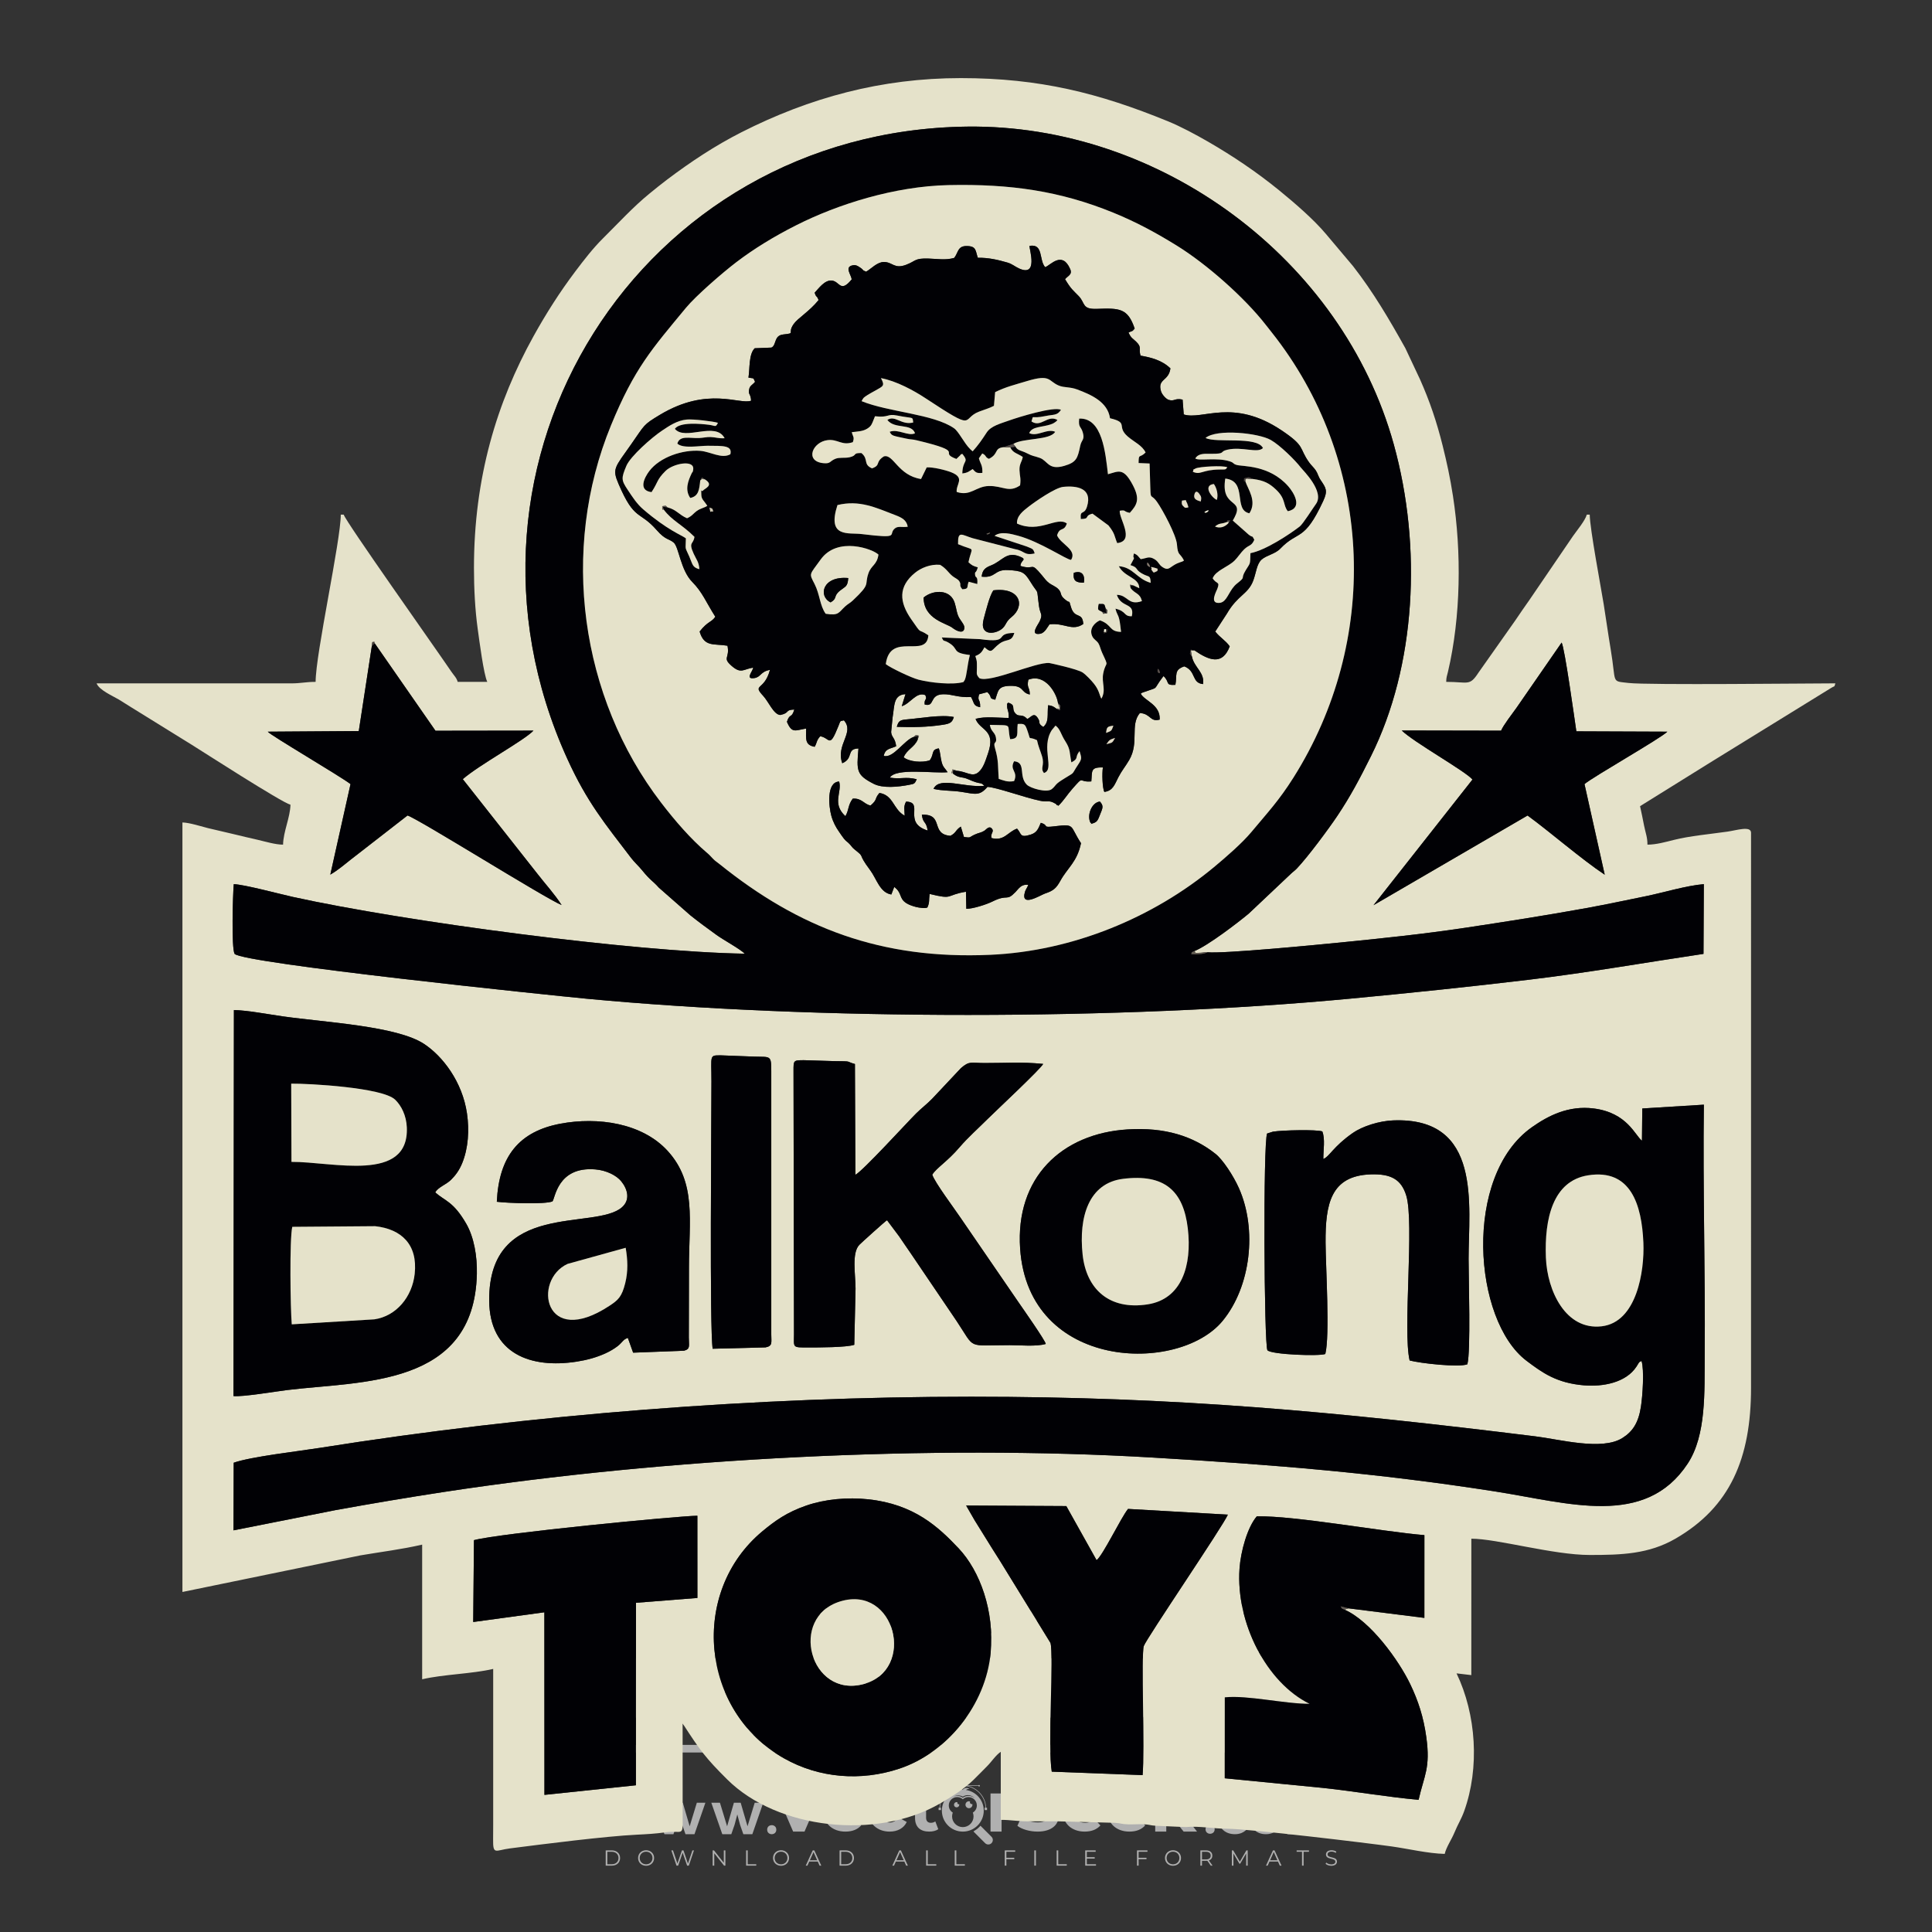 <?xml version="1.0" encoding="iso-8859-1"?>
<!-- Generator: Adobe Illustrator 27.0.0, SVG Export Plug-In . SVG Version: 6.00 Build 0)  -->
<svg version="1.1" id="Layer_1" xmlns="http://www.w3.org/2000/svg" xmlns:xlink="http://www.w3.org/1999/xlink" x="0px" y="0px"
	 viewBox="0 0 500 500" style="enable-background:new 0 0 500 500;" xml:space="preserve">
<rect x="0" y="0" width="500" height="500" fill="#333333" stroke="none"/>
<g id="watermark_1_">
	<g>
		<g id="watermark" style="opacity:0.61;">
			<g>
				<g>
					<g>
						<g>
							<polygon style="fill:#FFFFFF;" points="213.765,461.172 208.204,474.017 205.268,474.017 199.726,461.172 202.938,461.172 
								206.846,470.347 210.81,461.172 							"/>
						</g>
						<g>
							<path style="fill:#FFFFFF;" d="M223.507,469.741h-7.469c0.275,1.23,1.321,1.982,2.826,1.982c1.046,0,1.798-0.312,2.477-0.954
								l1.523,1.651c-0.917,1.046-2.294,1.597-4.074,1.597c-3.413,0-5.634-2.147-5.634-5.083c0-2.954,2.257-5.083,5.267-5.083
								c2.899,0,5.138,1.945,5.138,5.12C223.562,469.191,223.526,469.503,223.507,469.741 M216.002,468.071h4.863
								c-0.202-1.248-1.138-2.055-2.422-2.055C217.139,466.016,216.204,466.805,216.002,468.071"/>
						</g>
						<g>
							<path style="fill:#FFFFFF;" d="M224.735,468.934c0-2.973,2.294-5.083,5.505-5.083c2.074,0,3.707,0.899,4.423,2.514
								l-2.22,1.193c-0.532-0.936-1.321-1.358-2.221-1.358c-1.45,0-2.587,1.009-2.587,2.734c0,1.725,1.138,2.734,2.587,2.734
								c0.899,0,1.688-0.404,2.221-1.358l2.22,1.211c-0.716,1.578-2.349,2.495-4.423,2.495
								C227.029,474.017,224.735,471.907,224.735,468.934"/>
						</g>
						<g>
							<path style="fill:#FFFFFF;" d="M242.828,473.393c-0.587,0.422-1.45,0.624-2.331,0.624c-2.33,0-3.688-1.193-3.688-3.542
								v-4.055h-1.523v-2.202h1.523v-2.404h2.863v2.404h2.459v2.202h-2.459v4.019c0,0.844,0.458,1.303,1.229,1.303
								c0.422,0,0.844-0.128,1.156-0.367L242.828,473.393z"/>
						</g>
					</g>
					<g>
						<path style="fill:#FFFFFF;" d="M262.474,463.997v2.643c-0.238-0.018-0.422-0.037-0.642-0.037
							c-1.578,0-2.624,0.862-2.624,2.753v4.661h-2.863v-9.873h2.734v1.303C259.776,464.493,260.951,463.997,262.474,463.997"/>
					</g>
					<g>
						<path style="fill:#FFFFFF;" d="M263.299,472.53l1.009-2.239c1.083,0.789,2.697,1.339,4.239,1.339
							c1.762,0,2.477-0.587,2.477-1.376c0-2.404-7.469-0.752-7.469-5.524c0-2.184,1.762-4,5.413-4c1.615,0,3.267,0.385,4.459,1.138
							l-0.918,2.257c-1.193-0.679-2.422-1.009-3.56-1.009c-1.761,0-2.44,0.66-2.44,1.468c0,2.367,7.468,0.734,7.468,5.45
							c0,2.147-1.78,3.982-5.45,3.982C266.492,474.017,264.437,473.411,263.299,472.53"/>
					</g>
					<g>
						<path style="fill:#FFFFFF;" d="M285.428,469.741h-7.469c0.275,1.23,1.321,1.982,2.826,1.982c1.046,0,1.798-0.312,2.477-0.954
							l1.523,1.651c-0.918,1.046-2.294,1.597-4.074,1.597c-3.413,0-5.634-2.147-5.634-5.083c0-2.954,2.257-5.083,5.267-5.083
							c2.9,0,5.138,1.945,5.138,5.12C285.484,469.191,285.447,469.503,285.428,469.741 M277.923,468.071h4.863
							c-0.202-1.248-1.138-2.055-2.422-2.055C279.061,466.016,278.125,466.805,277.923,468.071"/>
					</g>
					<g>
						<path style="fill:#FFFFFF;" d="M297.007,469.741h-7.469c0.275,1.23,1.321,1.982,2.826,1.982c1.046,0,1.798-0.312,2.477-0.954
							l1.523,1.651c-0.918,1.046-2.294,1.597-4.074,1.597c-3.413,0-5.634-2.147-5.634-5.083c0-2.954,2.257-5.083,5.267-5.083
							c2.899,0,5.138,1.945,5.138,5.12C297.062,469.191,297.025,469.503,297.007,469.741 M289.501,468.071h4.863
							c-0.202-1.248-1.138-2.055-2.422-2.055C290.639,466.016,289.703,466.805,289.501,468.071"/>
					</g>
					<g>
						<polygon style="fill:#FFFFFF;" points="303.208,470.145 301.831,471.503 301.831,474.017 298.969,474.017 298.969,460.401 
							301.831,460.401 301.831,468.108 306.016,464.144 309.429,464.144 305.318,468.328 309.796,474.017 306.327,474.017 						"/>
					</g>
					<g>
						<path style="fill:#FFFFFF;" d="M256.601,475.359L256.601,475.359l-2.86-2.86c-0.435,0.508-0.953,0.943-1.534,1.284
							c-0.092,0.069-0.186,0.136-0.283,0.199l3.027,3.027c0.456,0.456,1.195,0.456,1.65,0
							C257.057,476.554,257.057,475.815,256.601,475.359"/>
					</g>
					<g>
						<path style="fill:#FFFFFF;" d="M249.984,463.244c0.221-0.173,0.495-0.281,0.797-0.281c0.042,0,0.083,0.002,0.124,0.006
							c-0.214-0.156-0.478-0.249-0.764-0.249c-0.395,0-0.744,0.18-0.981,0.458c-0.051,0-0.1,0.006-0.151,0.008
							c0.039-0.077,0.064-0.162,0.064-0.255c0-0.234-0.143-0.434-0.346-0.519c0.087,0.126,0.138,0.279,0.138,0.445
							c0,0.122-0.031,0.237-0.081,0.341c-2.811,0.201-5.03,2.539-5.03,5.4c0,2.993,2.426,5.42,5.42,5.42
							c2.993,0,5.42-2.426,5.42-5.42C254.595,465.879,252.593,463.635,249.984,463.244 M247.983,464.656
							c0.435,0,0.844,0.112,1.199,0.309c0.374-0.245,0.82-0.387,1.299-0.387c0.711,0,1.348,0.312,1.784,0.806
							c-0.435-0.379-1.004-0.61-1.627-0.61c-0.449,0-0.87,0.12-1.234,0.329c-0.079,0.046-0.156,0.096-0.229,0.15
							c-0.065-0.048-0.133-0.093-0.204-0.134c-0.369-0.219-0.8-0.344-1.26-0.344c-0.3,0-0.588,0.054-0.854,0.152
							C247.196,464.754,247.578,464.656,247.983,464.656 M251.772,469.098c0.115,0.305,0.181,0.634,0.181,0.979
							c0,1.534-1.244,2.777-2.778,2.777c-1.534,0-2.777-1.243-2.777-2.777c0-0.345,0.066-0.674,0.181-0.979
							c-0.62-0.382-1.035-1.064-1.035-1.846c0-1.197,0.971-2.168,2.168-2.168c0.565,0,1.078,0.218,1.463,0.572
							c0.386-0.354,0.899-0.572,1.464-0.572c1.197,0,2.168,0.971,2.168,2.168C252.807,468.034,252.392,468.716,251.772,469.098"/>
					</g>
					<g>
						<path style="fill:#FFFFFF;" d="M251.666,467.061c0,0.497-0.404,0.901-0.901,0.901c-0.497,0-0.901-0.404-0.901-0.901
							s0.404-0.901,0.901-0.901c0.101,0,0.197,0.017,0.287,0.047c-0.03,0.062-0.045,0.132-0.045,0.204
							c0,0.273,0.221,0.494,0.494,0.494c0.05,0,0.099-0.008,0.146-0.022C251.66,466.941,251.666,467,251.666,467.061"/>
					</g>
					<g>
						<path style="fill:#FFFFFF;" d="M248.255,467.061c0,0.376-0.305,0.681-0.681,0.681c-0.376,0-0.681-0.305-0.681-0.681
							s0.305-0.681,0.681-0.681c0.076,0,0.149,0.013,0.217,0.035c-0.023,0.047-0.034,0.1-0.034,0.155
							c0,0.206,0.167,0.374,0.374,0.374c0.038,0,0.075-0.006,0.11-0.017C248.25,466.97,248.255,467.015,248.255,467.061"/>
					</g>
					<g>
						<g>
							<g>
								<rect x="242.908" y="467.83" style="fill:#FFFFFF;" width="0.616" height="0.616"/>
							</g>
							<g>
								<rect x="254.827" y="467.83" style="fill:#FFFFFF;" width="0.616" height="0.616"/>
							</g>
							<g>
								<path style="fill:#FFFFFF;" d="M255.205,468.082h-0.14c0-3.248-2.642-5.89-5.89-5.89c-3.248,0-5.89,2.642-5.89,5.89h-0.14
									c0-1.611,0.627-3.125,1.766-4.264c1.139-1.139,2.653-1.766,4.264-1.766c1.611,0,3.125,0.627,4.264,1.766
									C254.578,464.957,255.205,466.471,255.205,468.082"/>
							</g>
						</g>
						<g>
							<rect x="248.868" y="461.814" style="fill:#FFFFFF;" width="0.616" height="0.616"/>
						</g>
						<g>
							<rect x="244.95" y="462.052" style="fill:#FFFFFF;" width="8.45" height="0.14"/>
						</g>
						<g>
							<path style="fill:#FFFFFF;" d="M245.174,462.15c0,0.108-0.088,0.196-0.196,0.196c-0.108,0-0.196-0.088-0.196-0.196
								c0-0.108,0.088-0.196,0.196-0.196C245.086,461.954,245.174,462.042,245.174,462.15"/>
						</g>
						<g>
							<path style="fill:#FFFFFF;" d="M253.596,462.15c0,0.108-0.088,0.196-0.196,0.196c-0.108,0-0.196-0.088-0.196-0.196
								c0-0.108,0.088-0.196,0.196-0.196C253.509,461.954,253.596,462.042,253.596,462.15"/>
						</g>
					</g>
				</g>
				<g>
					<path style="fill:#FFFFFF;" d="M314.356,473.409c0,1.559-2.364,1.559-2.364,0C311.993,471.851,314.356,471.851,314.356,473.409
						z"/>
				</g>
				<g>
					<g>
						<g>
							<path style="fill:#FFFFFF;" d="M161.739,466.549l1.772,6.088l1.855-6.088h2.215l-2.823,8.14h-2.33l-0.837-2.396l-0.722-2.708
								l-0.722,2.708l-0.837,2.396h-2.33l-2.839-8.14h2.231l1.855,6.088l1.756-6.088H161.739z"/>
						</g>
						<g>
							<path style="fill:#FFFFFF;" d="M176.713,466.549l1.772,6.088l1.855-6.088h2.215l-2.823,8.14h-2.33l-0.837-2.396l-0.722-2.708
								l-0.722,2.708l-0.837,2.396h-2.33l-2.839-8.14h2.231l1.855,6.088l1.756-6.088H176.713z"/>
						</g>
						<g>
							<path style="fill:#FFFFFF;" d="M191.687,466.549l1.772,6.088l1.855-6.088h2.215l-2.823,8.14h-2.33l-0.837-2.396l-0.722-2.708
								l-0.722,2.708l-0.837,2.396h-2.33l-2.839-8.14h2.231l1.855,6.088l1.756-6.088H191.687z"/>
						</g>
					</g>
					<g>
						<path style="fill:#FFFFFF;" d="M200.908,473.52c0,1.559-2.364,1.559-2.364,0C198.545,471.962,200.908,471.962,200.908,473.52z
							"/>
					</g>
					<g>
						<path style="fill:#FFFFFF;" d="M322.71,473.409c-0.935,0.919-1.919,1.28-3.117,1.28c-2.346,0-4.3-1.411-4.3-4.282
							s1.953-4.284,4.3-4.284c1.149,0,2.035,0.329,2.921,1.199l-1.264,1.329c-0.476-0.428-1.066-0.64-1.623-0.64
							c-1.346,0-2.33,0.985-2.33,2.396c0,1.542,1.05,2.362,2.297,2.362c0.64,0,1.28-0.18,1.772-0.672L322.71,473.409z"/>
					</g>
					<g>
						<path style="fill:#FFFFFF;" d="M331.805,470.472c0,2.33-1.591,4.217-4.217,4.217c-2.626,0-4.201-1.887-4.201-4.217
							c0-2.314,1.609-4.217,4.185-4.217C330.149,466.255,331.805,468.158,331.805,470.472z M325.389,470.472
							c0,1.231,0.739,2.38,2.199,2.38c1.46,0,2.199-1.149,2.199-2.38c0-1.215-0.854-2.396-2.199-2.396
							C326.144,468.077,325.389,469.258,325.389,470.472z"/>
					</g>
					<g>
						<path style="fill:#FFFFFF;" d="M338.572,474.689v-4.332c0-1.068-0.559-2.035-1.658-2.035c-1.082,0-1.722,0.967-1.722,2.035
							v4.332h-2.003v-8.107h1.855l0.148,0.985c0.426-0.82,1.362-1.116,2.133-1.116c0.969,0,1.937,0.394,2.396,1.51
							c0.723-1.149,1.658-1.478,2.708-1.478c2.297,0,3.43,1.412,3.43,3.84v4.365h-2.003v-4.365c0-1.066-0.442-1.97-1.526-1.97
							c-1.082,0-1.756,0.935-1.756,2.003v4.332H338.572z"/>
					</g>
				</g>
			</g>
		</g>
		<g style="opacity:0.61;">
			<g>
				<g>
					<path style="fill:#FFFFFF;" d="M345.988,431.299c-0.006-1.224-0.959-2.121-2.189-2.14c-0.924-0.014-0.832,0.12-0.834-0.867
						c-0.003-1.097-0.007-2.194,0.003-3.292c0.003-0.379-0.112-0.691-0.362-0.976c-2.342-2.668-4.678-5.342-7.019-8.011
						c-0.12-0.137-0.275-0.244-0.414-0.366c-6.214,0-12.427,0-18.641,0c-0.794,0.293-1.14,0.868-1.138,1.709
						c0.01,3.748,0.004,7.496,0.004,11.243c0,0.556-0.003,0.589-0.55,0.551c-1.497-0.102-2.516,0.986-2.497,2.492
						c0.044,3.476,0.013,6.953,0.014,10.429c0.001,1.58,0.867,2.443,2.45,2.449c0.582,0.002,0.582,0.002,0.582,0.6
						c0,2.219-0.001,4.438,0.001,6.657c0.001,1.192,0.58,1.771,1.768,1.771c8.013,0.001,16.027,0.001,24.04,0
						c1.168,0,1.755-0.583,1.757-1.745c0.002-2.256,0-4.512,0.001-6.768c0-0.512,0.002-0.511,0.52-0.515
						c0.271-0.002,0.541,0.008,0.809-0.058c0.996-0.246,1.69-1.044,1.694-2.069C346.003,438.696,346.005,434.997,345.988,431.299z
						 M317.537,417.162c5.337,0,10.674,0,16.01,0c0.548,0,0.554,0.007,0.554,0.561c0.001,2.243-0.001,4.486,0.001,6.73
						c0.001,0.811,0.249,1.059,1.06,1.059c1.91,0.001,3.821,0,5.731,0.001c0.458,0,0.479,0.021,0.481,0.483
						c0.003,0.887,0.002,1.775,0,2.662c-0.001,0.477-0.024,0.498-0.504,0.499c-3.895,0.001-7.79,0-11.684,0
						c-3.882,0-7.765,0-11.647,0c-0.55,0-0.552-0.001-0.552-0.561c-0.001-3.624-0.001-7.247,0-10.871
						C316.987,417.166,316.991,417.162,317.537,417.162z M340.822,451.579c-3.883,0.001-7.766,0-11.65,0c-3.871,0-7.742,0-11.613,0
						c-0.572,0-0.574-0.002-0.574-0.579c-0.001-1.997-0.001-3.994,0.001-5.991c0-0.464,0.023-0.486,0.478-0.487
						c7.803-0.001,15.607-0.001,23.41,0c0.478,0,0.499,0.02,0.499,0.503c0.002,1.997,0.001,3.994,0,5.991
						C341.375,451.574,341.37,451.579,340.822,451.579z"/>
				</g>
				<g>
					<g>
						<rect x="327.418" y="417.053" style="fill:#FFFFFF;" width="1.757" height="1.054"/>
					</g>
					<g>
						<rect x="325.662" y="418.107" style="fill:#FFFFFF;" width="1.757" height="1.054"/>
					</g>
					<g>
						<rect x="327.418" y="419.161" style="fill:#FFFFFF;" width="1.757" height="1.054"/>
					</g>
					<g>
						<rect x="325.662" y="420.215" style="fill:#FFFFFF;" width="1.757" height="1.054"/>
					</g>
					<g>
						<rect x="327.418" y="421.269" style="fill:#FFFFFF;" width="1.757" height="1.054"/>
					</g>
					<g>
						<rect x="325.662" y="422.323" style="fill:#FFFFFF;" width="1.757" height="1.054"/>
					</g>
					<g>
						<rect x="327.418" y="423.378" style="fill:#FFFFFF;" width="1.757" height="1.054"/>
					</g>
					<g>
						<rect x="325.662" y="424.432" style="fill:#FFFFFF;" width="1.757" height="1.054"/>
					</g>
					<g>
						<rect x="327.418" y="425.486" style="fill:#FFFFFF;" width="1.757" height="1.054"/>
					</g>
					<g>
						<rect x="325.662" y="426.54" style="fill:#FFFFFF;" width="1.757" height="1.054"/>
					</g>
					<g>
						<rect x="327.418" y="427.594" style="fill:#FFFFFF;" width="1.757" height="1.054"/>
					</g>
					<g>
						<rect x="325.662" y="428.648" style="fill:#FFFFFF;" width="1.757" height="1.054"/>
					</g>
				</g>
			</g>
			<g>
				<path style="fill:#FFFFFF;" d="M187.637,431.299c-0.006-1.224-0.959-2.121-2.189-2.14c-0.924-0.014-0.832,0.12-0.834-0.867
					c-0.003-1.097-0.007-2.194,0.003-3.292c0.003-0.379-0.112-0.691-0.362-0.976c-2.342-2.668-4.678-5.342-7.019-8.011
					c-0.12-0.137-0.275-0.244-0.414-0.366c-6.214,0-12.427,0-18.641,0c-0.794,0.293-1.14,0.868-1.138,1.709
					c0.01,3.748,0.004,7.496,0.004,11.243c0,0.556-0.003,0.589-0.55,0.551c-1.497-0.102-2.516,0.986-2.497,2.492
					c0.044,3.476,0.013,6.953,0.014,10.429c0.001,1.58,0.867,2.443,2.45,2.449c0.582,0.002,0.582,0.002,0.582,0.6
					c0,2.219-0.001,4.438,0.001,6.657c0.001,1.192,0.58,1.771,1.768,1.771c8.013,0.001,16.027,0.001,24.04,0
					c1.168,0,1.755-0.583,1.757-1.745c0.002-2.256,0-4.512,0.001-6.768c0-0.512,0.002-0.511,0.52-0.515
					c0.271-0.002,0.541,0.008,0.809-0.058c0.996-0.246,1.69-1.044,1.694-2.069C187.652,438.696,187.655,434.997,187.637,431.299z
					 M159.187,417.162c5.337,0,10.674,0,16.01,0c0.548,0,0.554,0.007,0.554,0.561c0.001,2.243-0.001,4.486,0.001,6.73
					c0.001,0.811,0.249,1.059,1.06,1.059c1.91,0.001,3.821,0,5.731,0.001c0.458,0,0.479,0.021,0.481,0.483
					c0.003,0.887,0.002,1.775,0,2.662c-0.001,0.477-0.024,0.498-0.504,0.499c-3.895,0.001-7.79,0-11.684,0
					c-3.882,0-7.765,0-11.647,0c-0.55,0-0.552-0.001-0.552-0.561c-0.001-3.624-0.001-7.247,0-10.871
					C158.636,417.166,158.64,417.162,159.187,417.162z M182.472,451.579c-3.883,0.001-7.766,0-11.65,0c-3.871,0-7.742,0-11.613,0
					c-0.572,0-0.574-0.002-0.574-0.579c-0.001-1.997-0.001-3.994,0.001-5.991c0-0.464,0.023-0.486,0.478-0.487
					c7.803-0.001,15.607-0.001,23.41,0c0.478,0,0.499,0.02,0.499,0.503c0.002,1.997,0.001,3.994,0,5.991
					C183.024,451.574,183.019,451.579,182.472,451.579z"/>
			</g>
			<g>
				<path style="fill:#FFFFFF;" d="M159.779,440.669v-7.897h2.779c0.375,0,0.726,0.061,1.053,0.182
					c0.327,0.121,0.612,0.292,0.855,0.513c0.242,0.221,0.434,0.483,0.573,0.789c0.14,0.305,0.21,0.642,0.21,1.009
					c0,0.375-0.07,0.715-0.21,1.02c-0.14,0.305-0.331,0.568-0.573,0.789c-0.243,0.221-0.528,0.392-0.855,0.513
					c-0.327,0.121-0.678,0.182-1.053,0.182h-1.29v2.901H159.779z M162.58,436.356c0.39,0,0.684-0.111,0.882-0.331
					c0.199-0.22,0.298-0.474,0.298-0.761c0-0.14-0.024-0.276-0.072-0.408c-0.048-0.132-0.121-0.248-0.221-0.347
					c-0.099-0.099-0.223-0.178-0.37-0.237c-0.147-0.059-0.32-0.089-0.518-0.089h-1.312v2.173H162.58z"/>
				<path style="fill:#FFFFFF;" d="M166.308,432.771h1.731l3.177,5.294h0.088l-0.088-1.522v-3.772h1.478v7.897h-1.566l-3.353-5.592
					h-0.088l0.088,1.522v4.07h-1.467V432.771z"/>
				<path style="fill:#FFFFFF;" d="M177.922,436.334h3.872c0.022,0.089,0.04,0.195,0.055,0.32c0.014,0.125,0.022,0.25,0.022,0.375
					c0,0.507-0.077,0.985-0.231,1.434c-0.154,0.449-0.397,0.849-0.728,1.202c-0.353,0.375-0.776,0.666-1.268,0.871
					c-0.493,0.206-1.055,0.309-1.688,0.309c-0.574,0-1.114-0.103-1.622-0.309c-0.507-0.206-0.948-0.492-1.323-0.86
					c-0.375-0.367-0.673-0.803-0.894-1.307c-0.221-0.504-0.331-1.053-0.331-1.649c0-0.595,0.11-1.145,0.331-1.649
					c0.221-0.504,0.518-0.939,0.894-1.307c0.375-0.367,0.816-0.654,1.323-0.86c0.507-0.206,1.048-0.309,1.622-0.309
					c0.64,0,1.211,0.11,1.715,0.331c0.504,0.221,0.935,0.526,1.296,0.915l-1.025,1.004c-0.258-0.272-0.544-0.48-0.861-0.623
					c-0.316-0.143-0.695-0.215-1.136-0.215c-0.361,0-0.703,0.065-1.026,0.193c-0.324,0.129-0.607,0.311-0.85,0.546
					c-0.242,0.235-0.436,0.52-0.579,0.855c-0.143,0.335-0.215,0.708-0.215,1.119c0,0.412,0.072,0.785,0.215,1.12
					c0.143,0.335,0.338,0.62,0.584,0.855c0.246,0.235,0.531,0.418,0.855,0.546c0.323,0.129,0.669,0.193,1.037,0.193
					c0.419,0,0.773-0.061,1.064-0.182c0.29-0.121,0.538-0.278,0.744-0.469c0.148-0.132,0.275-0.3,0.381-0.502
					c0.106-0.202,0.189-0.428,0.248-0.678h-2.482V436.334z"/>
			</g>
			<g>
				<path style="fill:#FFFFFF;" d="M224.019,431.299c-0.006-1.224-0.959-2.121-2.189-2.14c-0.924-0.014-0.832,0.12-0.834-0.867
					c-0.003-1.097-0.007-2.194,0.003-3.292c0.003-0.379-0.112-0.691-0.362-0.976c-2.342-2.668-4.678-5.342-7.019-8.011
					c-0.12-0.137-0.275-0.244-0.414-0.366c-6.214,0-12.427,0-18.641,0c-0.794,0.293-1.14,0.868-1.138,1.709
					c0.01,3.748,0.004,7.496,0.004,11.243c0,0.556-0.003,0.589-0.55,0.551c-1.497-0.102-2.516,0.986-2.497,2.492
					c0.044,3.476,0.013,6.953,0.014,10.429c0.001,1.58,0.867,2.443,2.45,2.449c0.582,0.002,0.582,0.002,0.582,0.6
					c0,2.219-0.001,4.438,0.001,6.657c0.001,1.192,0.58,1.771,1.768,1.771c8.013,0.001,16.027,0.001,24.04,0
					c1.168,0,1.755-0.583,1.757-1.745c0.002-2.256,0-4.512,0.001-6.768c0-0.512,0.002-0.511,0.52-0.515
					c0.271-0.002,0.541,0.008,0.809-0.058c0.997-0.246,1.69-1.044,1.694-2.069C224.034,438.696,224.036,434.997,224.019,431.299z
					 M195.568,417.162c5.337,0,10.674,0,16.01,0c0.548,0,0.554,0.007,0.554,0.561c0.001,2.243-0.001,4.486,0.001,6.73
					c0.001,0.811,0.249,1.059,1.06,1.059c1.91,0.001,3.821,0,5.731,0.001c0.458,0,0.479,0.021,0.481,0.483
					c0.003,0.887,0.002,1.775,0,2.662c-0.001,0.477-0.024,0.498-0.504,0.499c-3.895,0.001-7.79,0-11.684,0
					c-3.882,0-7.765,0-11.647,0c-0.55,0-0.552-0.001-0.552-0.561c-0.001-3.624-0.001-7.247,0-10.871
					C195.018,417.166,195.022,417.162,195.568,417.162z M218.854,451.579c-3.883,0.001-7.766,0-11.65,0c-3.871,0-7.742,0-11.613,0
					c-0.572,0-0.574-0.002-0.574-0.579c-0.001-1.997-0.001-3.994,0.001-5.991c0-0.464,0.023-0.486,0.478-0.487
					c7.803-0.001,15.607-0.001,23.41,0c0.478,0,0.499,0.02,0.499,0.503c0.002,1.997,0.001,3.994,0,5.991
					C219.406,451.574,219.401,451.579,218.854,451.579z"/>
			</g>
			<g>
				<path style="fill:#FFFFFF;" d="M205.111,432.771h1.699l2.967,7.897h-1.644l-0.651-1.886h-3.044l-0.651,1.886h-1.643
					L205.111,432.771z M206.997,437.415l-0.706-1.974l-0.287-0.96h-0.088l-0.287,0.96l-0.706,1.974H206.997z"/>
				<path style="fill:#FFFFFF;" d="M211.331,434.536c-0.125,0-0.245-0.024-0.359-0.072c-0.114-0.048-0.213-0.114-0.298-0.199
					c-0.084-0.084-0.151-0.182-0.198-0.292c-0.048-0.11-0.072-0.232-0.072-0.364s0.024-0.254,0.072-0.364
					c0.048-0.11,0.114-0.208,0.198-0.292c0.084-0.084,0.184-0.151,0.298-0.198c0.114-0.048,0.233-0.072,0.359-0.072
					c0.257,0,0.478,0.09,0.662,0.27c0.184,0.181,0.276,0.399,0.276,0.656s-0.092,0.476-0.276,0.656
					C211.809,434.446,211.589,434.536,211.331,434.536z M210.615,440.669v-5.404h1.445v5.404H210.615z"/>
			</g>
			<g>
				<path style="fill:#FFFFFF;" d="M261.044,431.299c-0.006-1.224-0.959-2.121-2.189-2.14c-0.924-0.014-0.832,0.12-0.834-0.867
					c-0.003-1.097-0.007-2.194,0.003-3.292c0.003-0.379-0.112-0.691-0.362-0.976c-2.342-2.668-4.678-5.342-7.019-8.011
					c-0.12-0.137-0.275-0.244-0.414-0.366c-6.214,0-12.427,0-18.641,0c-0.794,0.293-1.14,0.868-1.138,1.709
					c0.01,3.748,0.004,7.496,0.004,11.243c0,0.556-0.003,0.589-0.55,0.551c-1.497-0.102-2.516,0.986-2.497,2.492
					c0.044,3.476,0.013,6.953,0.014,10.429c0.001,1.58,0.867,2.443,2.45,2.449c0.582,0.002,0.582,0.002,0.582,0.6
					c0,2.219-0.001,4.438,0.001,6.657c0.001,1.192,0.58,1.771,1.768,1.771c8.013,0.001,16.027,0.001,24.04,0
					c1.168,0,1.755-0.583,1.757-1.745c0.002-2.256,0-4.512,0.001-6.768c0-0.512,0.002-0.511,0.52-0.515
					c0.271-0.002,0.541,0.008,0.809-0.058c0.996-0.246,1.69-1.044,1.694-2.069C261.059,438.696,261.061,434.997,261.044,431.299z
					 M232.593,417.162c5.337,0,10.674,0,16.01,0c0.548,0,0.554,0.007,0.554,0.561c0.001,2.243-0.001,4.486,0.001,6.73
					c0.001,0.811,0.249,1.059,1.06,1.059c1.91,0.001,3.821,0,5.731,0.001c0.458,0,0.479,0.021,0.481,0.483
					c0.003,0.887,0.002,1.775,0,2.662c-0.001,0.477-0.024,0.498-0.504,0.499c-3.895,0.001-7.79,0-11.684,0
					c-3.882,0-7.765,0-11.647,0c-0.55,0-0.552-0.001-0.552-0.561c-0.001-3.624-0.001-7.247,0-10.871
					C232.042,417.166,232.047,417.162,232.593,417.162z M255.878,451.579c-3.883,0.001-7.766,0-11.65,0c-3.871,0-7.742,0-11.613,0
					c-0.572,0-0.574-0.002-0.574-0.579c-0.001-1.997-0.001-3.994,0.001-5.991c0-0.464,0.023-0.486,0.478-0.487
					c7.803-0.001,15.607-0.001,23.41,0c0.478,0,0.499,0.02,0.499,0.503c0.002,1.997,0.001,3.994,0,5.991
					C256.431,451.574,256.426,451.579,255.878,451.579z"/>
			</g>
			<g>
				<path style="fill:#FFFFFF;" d="M236.361,440.845c-0.338,0-0.662-0.048-0.971-0.143c-0.309-0.095-0.592-0.239-0.849-0.43
					c-0.257-0.191-0.481-0.425-0.673-0.7c-0.191-0.276-0.342-0.597-0.452-0.965l1.401-0.551c0.103,0.397,0.283,0.726,0.54,0.987
					c0.257,0.261,0.596,0.392,1.015,0.392c0.154,0,0.303-0.02,0.447-0.061c0.143-0.04,0.272-0.099,0.386-0.176
					s0.204-0.175,0.27-0.292c0.066-0.118,0.099-0.254,0.099-0.408c0-0.147-0.026-0.279-0.077-0.397
					c-0.051-0.117-0.138-0.227-0.259-0.331c-0.121-0.103-0.28-0.202-0.475-0.298c-0.195-0.095-0.435-0.195-0.722-0.298l-0.485-0.176
					c-0.213-0.073-0.429-0.173-0.645-0.298c-0.217-0.125-0.413-0.276-0.59-0.452c-0.177-0.176-0.322-0.384-0.436-0.623
					c-0.114-0.239-0.171-0.509-0.171-0.81c0-0.309,0.06-0.597,0.182-0.866c0.121-0.268,0.294-0.503,0.518-0.706
					c0.224-0.202,0.492-0.36,0.805-0.474s0.66-0.171,1.042-0.171c0.397,0,0.74,0.053,1.031,0.16
					c0.291,0.107,0.537,0.243,0.739,0.408c0.202,0.165,0.366,0.348,0.491,0.546c0.125,0.199,0.217,0.386,0.276,0.563l-1.312,0.551
					c-0.074-0.221-0.208-0.419-0.402-0.596c-0.195-0.176-0.462-0.265-0.8-0.265c-0.324,0-0.592,0.075-0.805,0.226
					c-0.213,0.151-0.32,0.348-0.32,0.59c0,0.235,0.103,0.436,0.309,0.601c0.206,0.165,0.533,0.325,0.982,0.48l0.497,0.165
					c0.316,0.111,0.605,0.237,0.866,0.381c0.261,0.143,0.485,0.314,0.673,0.513c0.187,0.199,0.331,0.425,0.43,0.678
					c0.1,0.254,0.149,0.546,0.149,0.877c0,0.412-0.083,0.767-0.248,1.064c-0.165,0.298-0.377,0.542-0.634,0.734
					c-0.258,0.191-0.548,0.335-0.872,0.43C236.986,440.797,236.67,440.845,236.361,440.845z"/>
				<path style="fill:#FFFFFF;" d="M239.516,432.771h1.61l1.633,4.754l0.287,1.015h0.088l0.309-1.015l1.699-4.754h1.61l-2.879,7.897
					h-1.566L239.516,432.771z"/>
				<path style="fill:#FFFFFF;" d="M251.097,436.334h3.871c0.022,0.089,0.04,0.195,0.055,0.32c0.015,0.125,0.023,0.25,0.023,0.375
					c0,0.507-0.078,0.985-0.232,1.434c-0.154,0.449-0.397,0.849-0.728,1.202c-0.353,0.375-0.775,0.666-1.268,0.871
					c-0.493,0.206-1.055,0.309-1.688,0.309c-0.574,0-1.114-0.103-1.621-0.309c-0.507-0.206-0.949-0.492-1.324-0.86
					c-0.375-0.367-0.673-0.803-0.894-1.307c-0.22-0.504-0.331-1.053-0.331-1.649c0-0.595,0.11-1.145,0.331-1.649
					c0.221-0.504,0.518-0.939,0.894-1.307c0.375-0.367,0.816-0.654,1.324-0.86c0.507-0.206,1.047-0.309,1.621-0.309
					c0.64,0,1.211,0.11,1.715,0.331c0.504,0.221,0.936,0.526,1.296,0.915l-1.026,1.004c-0.257-0.272-0.544-0.48-0.861-0.623
					c-0.316-0.143-0.694-0.215-1.136-0.215c-0.36,0-0.702,0.065-1.026,0.193c-0.323,0.129-0.607,0.311-0.849,0.546
					c-0.243,0.235-0.436,0.52-0.579,0.855c-0.143,0.335-0.215,0.708-0.215,1.119c0,0.412,0.072,0.785,0.215,1.12
					c0.143,0.335,0.338,0.62,0.585,0.855c0.246,0.235,0.531,0.418,0.854,0.546c0.324,0.129,0.669,0.193,1.037,0.193
					c0.419,0,0.774-0.061,1.064-0.182c0.29-0.121,0.539-0.278,0.745-0.469c0.147-0.132,0.274-0.3,0.38-0.502
					c0.107-0.202,0.189-0.428,0.248-0.678h-2.482V436.334z"/>
			</g>
			<g>
				<path style="fill:#FFFFFF;" d="M297.3,431.299c-0.006-1.224-0.959-2.121-2.189-2.14c-0.924-0.014-0.832,0.12-0.834-0.867
					c-0.003-1.097-0.007-2.194,0.003-3.292c0.003-0.379-0.112-0.691-0.362-0.976c-2.342-2.668-4.678-5.342-7.019-8.011
					c-0.12-0.137-0.275-0.244-0.414-0.366c-6.214,0-12.427,0-18.641,0c-0.794,0.293-1.14,0.868-1.138,1.709
					c0.01,3.748,0.004,7.496,0.004,11.243c0,0.556-0.003,0.589-0.55,0.551c-1.497-0.102-2.516,0.986-2.497,2.492
					c0.044,3.476,0.013,6.953,0.014,10.429c0.001,1.58,0.867,2.443,2.45,2.449c0.582,0.002,0.582,0.002,0.582,0.6
					c0,2.219-0.001,4.438,0.001,6.657c0.001,1.192,0.58,1.771,1.768,1.771c8.013,0.001,16.027,0.001,24.04,0
					c1.168,0,1.755-0.583,1.757-1.745c0.002-2.256,0-4.512,0.001-6.768c0-0.512,0.002-0.511,0.52-0.515
					c0.271-0.002,0.541,0.008,0.809-0.058c0.996-0.246,1.69-1.044,1.694-2.069C297.315,438.696,297.318,434.997,297.3,431.299z
					 M268.85,417.162c5.337,0,10.674,0,16.01,0c0.548,0,0.554,0.007,0.554,0.561c0.001,2.243-0.001,4.486,0.001,6.73
					c0.001,0.811,0.249,1.059,1.06,1.059c1.91,0.001,3.821,0,5.731,0.001c0.458,0,0.479,0.021,0.481,0.483
					c0.003,0.887,0.002,1.775,0,2.662c-0.001,0.477-0.024,0.498-0.504,0.499c-3.895,0.001-7.79,0-11.684,0
					c-3.882,0-7.765,0-11.647,0c-0.55,0-0.552-0.001-0.552-0.561c-0.001-3.624-0.001-7.247,0-10.871
					C268.299,417.166,268.303,417.162,268.85,417.162z M292.135,451.579c-3.883,0.001-7.766,0-11.65,0c-3.871,0-7.742,0-11.613,0
					c-0.572,0-0.574-0.002-0.574-0.579c-0.001-1.997-0.001-3.994,0.001-5.991c0-0.464,0.023-0.486,0.478-0.487
					c7.803-0.001,15.607-0.001,23.41,0c0.478,0,0.499,0.02,0.499,0.503c0.001,1.997,0.001,3.994,0,5.991
					C292.687,451.574,292.682,451.579,292.135,451.579z"/>
			</g>
			<g>
				<path style="fill:#FFFFFF;" d="M272.966,434.183v1.831h3.165v1.412h-3.165v1.831h3.518v1.412h-5.007v-7.897h5.007v1.412H272.966
					z"/>
				<path style="fill:#FFFFFF;" d="M277.852,440.669v-7.897h2.779c0.375,0,0.726,0.061,1.053,0.182
					c0.327,0.121,0.612,0.292,0.855,0.513c0.243,0.221,0.434,0.483,0.574,0.789c0.14,0.305,0.209,0.642,0.209,1.009
					c0,0.375-0.07,0.715-0.209,1.02c-0.14,0.305-0.331,0.568-0.574,0.789c-0.243,0.221-0.528,0.392-0.855,0.513
					c-0.327,0.121-0.678,0.182-1.053,0.182h-1.29v2.901H277.852z M280.653,436.356c0.389,0,0.684-0.111,0.882-0.331
					c0.199-0.22,0.298-0.474,0.298-0.761c0-0.14-0.024-0.276-0.072-0.408c-0.048-0.132-0.121-0.248-0.221-0.347
					c-0.099-0.099-0.222-0.178-0.37-0.237c-0.147-0.059-0.32-0.089-0.518-0.089h-1.312v2.173H280.653z"/>
				<path style="fill:#FFFFFF;" d="M286.797,440.845c-0.338,0-0.662-0.048-0.971-0.143c-0.309-0.095-0.592-0.239-0.849-0.43
					c-0.257-0.191-0.482-0.425-0.673-0.7c-0.191-0.276-0.342-0.597-0.452-0.965l1.401-0.551c0.103,0.397,0.283,0.726,0.541,0.987
					c0.257,0.261,0.595,0.392,1.015,0.392c0.154,0,0.303-0.02,0.447-0.061c0.143-0.04,0.272-0.099,0.386-0.176
					c0.114-0.077,0.204-0.175,0.27-0.292c0.066-0.118,0.1-0.254,0.1-0.408c0-0.147-0.026-0.279-0.077-0.397
					c-0.051-0.117-0.138-0.227-0.259-0.331c-0.121-0.103-0.279-0.202-0.474-0.298c-0.195-0.095-0.436-0.195-0.723-0.298
					l-0.485-0.176c-0.213-0.073-0.428-0.173-0.645-0.298c-0.217-0.125-0.414-0.276-0.59-0.452c-0.176-0.176-0.322-0.384-0.436-0.623
					c-0.114-0.239-0.171-0.509-0.171-0.81c0-0.309,0.061-0.597,0.182-0.866c0.121-0.268,0.294-0.503,0.518-0.706
					c0.224-0.202,0.493-0.36,0.805-0.474c0.312-0.114,0.66-0.171,1.042-0.171c0.397,0,0.741,0.053,1.031,0.16
					c0.29,0.107,0.537,0.243,0.739,0.408c0.202,0.165,0.365,0.348,0.491,0.546c0.125,0.199,0.217,0.386,0.276,0.563l-1.312,0.551
					c-0.074-0.221-0.208-0.419-0.403-0.596c-0.195-0.176-0.462-0.265-0.799-0.265c-0.324,0-0.592,0.075-0.805,0.226
					c-0.213,0.151-0.32,0.348-0.32,0.59c0,0.235,0.103,0.436,0.309,0.601c0.206,0.165,0.533,0.325,0.982,0.48l0.496,0.165
					c0.316,0.111,0.605,0.237,0.866,0.381c0.261,0.143,0.485,0.314,0.673,0.513c0.187,0.199,0.331,0.425,0.43,0.678
					c0.099,0.254,0.149,0.546,0.149,0.877c0,0.412-0.083,0.767-0.248,1.064c-0.165,0.298-0.377,0.542-0.634,0.734
					c-0.258,0.191-0.548,0.335-0.872,0.43C287.422,440.797,287.105,440.845,286.797,440.845z"/>
			</g>
			<g>
				<path style="fill:#FFFFFF;" d="M321.394,439.168l4.004-4.985h-3.827v-1.412h5.559v1.5l-3.96,4.985h4.004v1.412h-5.779V439.168z"
					/>
				<path style="fill:#FFFFFF;" d="M328.409,432.771h1.489v7.897h-1.489V432.771z"/>
				<path style="fill:#FFFFFF;" d="M331.486,440.669v-7.897h2.779c0.375,0,0.726,0.061,1.053,0.182
					c0.327,0.121,0.612,0.292,0.855,0.513s0.434,0.483,0.574,0.789c0.14,0.305,0.209,0.642,0.209,1.009
					c0,0.375-0.07,0.715-0.209,1.02c-0.14,0.305-0.331,0.568-0.574,0.789c-0.243,0.221-0.528,0.392-0.855,0.513
					c-0.327,0.121-0.678,0.182-1.053,0.182h-1.29v2.901H331.486z M334.288,436.356c0.389,0,0.684-0.111,0.882-0.331
					c0.199-0.22,0.298-0.474,0.298-0.761c0-0.14-0.024-0.276-0.072-0.408c-0.048-0.132-0.121-0.248-0.221-0.347
					c-0.099-0.099-0.222-0.178-0.37-0.237c-0.147-0.059-0.32-0.089-0.518-0.089h-1.312v2.173H334.288z"/>
			</g>
		</g>
		<g style="opacity:0.61;">
			<path style="fill:#FFFFFF;" d="M300.133,433.27h9.067v2.242h-9.067V433.27z M300.133,437.136h9.067v2.243h-9.067V437.136z"/>
		</g>
	</g>
	<g style="opacity:0.61;">
		<path style="fill:#FFFFFF;" d="M156.756,478.878h1.607c1.263,0,2.114,0.812,2.114,1.974c0,1.161-0.851,1.973-2.114,1.973h-1.607
			V478.878z M158.34,482.464c1.049,0,1.725-0.665,1.725-1.612c0-0.947-0.677-1.613-1.725-1.613h-1.167v3.225H158.34z"/>
		<path style="fill:#FFFFFF;" d="M165.139,480.851c0-1.15,0.879-2.007,2.075-2.007c1.184,0,2.069,0.851,2.069,2.007
			c0,1.156-0.885,2.007-2.069,2.007C166.019,482.858,165.139,482.002,165.139,480.851z M168.866,480.851
			c0-0.942-0.705-1.635-1.652-1.635c-0.953,0-1.663,0.693-1.663,1.635c0,0.941,0.71,1.635,1.663,1.635
			C168.162,482.486,168.866,481.793,168.866,480.851z"/>
		<path style="fill:#FFFFFF;" d="M179.596,478.878l-1.331,3.947h-0.44l-1.156-3.366l-1.161,3.366h-0.434l-1.331-3.947h0.429
			l1.139,3.394l1.178-3.394h0.389l1.161,3.411l1.156-3.411H179.596z"/>
		<path style="fill:#FFFFFF;" d="M187.731,478.878v3.947h-0.344l-2.537-3.202v3.202h-0.417v-3.947h0.344l2.543,3.203v-3.203H187.731
			z"/>
		<path style="fill:#FFFFFF;" d="M193.093,478.878h0.417v3.586h2.21v0.361h-2.627V478.878z"/>
		<path style="fill:#FFFFFF;" d="M200.061,480.851c0-1.15,0.879-2.007,2.075-2.007c1.184,0,2.069,0.851,2.069,2.007
			c0,1.156-0.885,2.007-2.069,2.007C200.941,482.858,200.061,482.002,200.061,480.851z M203.788,480.851
			c0-0.942-0.705-1.635-1.652-1.635c-0.953,0-1.663,0.693-1.663,1.635c0,0.941,0.71,1.635,1.663,1.635
			C203.083,482.486,203.788,481.793,203.788,480.851z"/>
		<path style="fill:#FFFFFF;" d="M211.636,481.77h-2.199l-0.474,1.054h-0.434l1.804-3.947h0.412l1.804,3.947h-0.44L211.636,481.77z
			 M211.484,481.432l-0.947-2.12l-0.947,2.12H211.484z"/>
		<path style="fill:#FFFFFF;" d="M217.28,478.878h1.607c1.263,0,2.114,0.812,2.114,1.974c0,1.161-0.851,1.973-2.114,1.973h-1.607
			V478.878z M218.864,482.464c1.049,0,1.725-0.665,1.725-1.612c0-0.947-0.677-1.613-1.725-1.613h-1.167v3.225H218.864z"/>
		<path style="fill:#FFFFFF;" d="M234.041,481.77h-2.199l-0.474,1.054h-0.434l1.804-3.947h0.412l1.804,3.947h-0.44L234.041,481.77z
			 M233.889,481.432l-0.947-2.12l-0.947,2.12H233.889z"/>
		<path style="fill:#FFFFFF;" d="M239.685,478.878h0.417v3.586h2.21v0.361h-2.627V478.878z"/>
		<path style="fill:#FFFFFF;" d="M247.082,478.878h0.417v3.586h2.21v0.361h-2.627V478.878z"/>
		<path style="fill:#FFFFFF;" d="M260.449,479.239v1.551h2.041v0.361h-2.041v1.675h-0.417v-3.947h2.706v0.361H260.449z"/>
		<path style="fill:#FFFFFF;" d="M267.678,478.878h0.417v3.947h-0.417V478.878z"/>
		<path style="fill:#FFFFFF;" d="M273.456,478.878h0.417v3.586h2.21v0.361h-2.627V478.878z"/>
		<path style="fill:#FFFFFF;" d="M283.644,482.464v0.361h-2.791v-3.947h2.706v0.361h-2.289v1.404h2.041v0.355h-2.041v1.466H283.644z
			"/>
		<path style="fill:#FFFFFF;" d="M294.672,479.239v1.551h2.041v0.361h-2.041v1.675h-0.417v-3.947h2.706v0.361H294.672z"/>
		<path style="fill:#FFFFFF;" d="M301.5,480.851c0-1.15,0.879-2.007,2.075-2.007c1.184,0,2.069,0.851,2.069,2.007
			c0,1.156-0.885,2.007-2.069,2.007C302.379,482.858,301.5,482.002,301.5,480.851z M305.226,480.851
			c0-0.942-0.705-1.635-1.652-1.635c-0.953,0-1.663,0.693-1.663,1.635c0,0.941,0.71,1.635,1.663,1.635
			C304.522,482.486,305.226,481.793,305.226,480.851z"/>
		<path style="fill:#FFFFFF;" d="M313.351,482.825l-0.902-1.269c-0.102,0.011-0.203,0.017-0.316,0.017h-1.06v1.252h-0.417v-3.947
			h1.477c1.004,0,1.613,0.507,1.613,1.353c0,0.62-0.327,1.054-0.902,1.24l0.964,1.353H313.351z M313.328,480.231
			c0-0.632-0.417-0.992-1.207-0.992h-1.048v1.979h1.048C312.911,481.218,313.328,480.851,313.328,480.231z"/>
		<path style="fill:#FFFFFF;" d="M322.907,478.878v3.947h-0.4v-3.158l-1.551,2.656h-0.197l-1.551-2.639v3.14h-0.4v-3.947h0.344
			l1.714,2.926l1.697-2.926H322.907z"/>
		<path style="fill:#FFFFFF;" d="M330.744,481.77h-2.199l-0.473,1.054h-0.434l1.804-3.947h0.411l1.804,3.947h-0.44L330.744,481.77z
			 M330.592,481.432l-0.947-2.12l-0.947,2.12H330.592z"/>
		<path style="fill:#FFFFFF;" d="M336.957,479.239h-1.387v-0.361h3.192v0.361h-1.387v3.586h-0.417V479.239z"/>
		<path style="fill:#FFFFFF;" d="M343.063,482.346l0.164-0.321c0.282,0.276,0.784,0.479,1.302,0.479c0.739,0,1.06-0.31,1.06-0.699
			c0-1.083-2.43-0.417-2.43-1.877c0-0.581,0.451-1.083,1.455-1.083c0.446,0,0.908,0.13,1.224,0.35l-0.141,0.333
			c-0.338-0.22-0.733-0.327-1.083-0.327c-0.722,0-1.043,0.321-1.043,0.716c0,1.083,2.43,0.429,2.43,1.866
			c0,0.581-0.462,1.077-1.472,1.077C343.937,482.858,343.356,482.65,343.063,482.346z"/>
	</g>
</g>
<g>
</g>
<g>
	<path style="fill-rule:evenodd;clip-rule:evenodd;fill:#E5E2CA;" d="M256.382,427.702c-1.254,13.576-11.317,25.938-23.646,30.031
		c-9.999,3.319-20.765,2.441-29.821-2.671c-21.694-12.246-24.513-43.064-5.588-58.784c3.284-2.728,6.35-4.924,11.363-6.647
		c4.8-1.649,10.604-2.207,16.079-1.607c11.811,1.294,18.062,7.111,23.319,12.679C253.649,406.594,257.373,416.98,256.382,427.702
		L256.382,427.702z M122.66,398.591l-0.192,21.181l18.413-2.512l0.02,47.252l23.67-2.484l0.028-47.228l15.886-1.25l-0.007-21.278
		C175.253,392.346,129.219,396.812,122.66,398.591L122.66,398.591z M348.993,416.236l-1.07,0.332
		c6.738,2.901,14.1,13.152,17.045,19.29c2.088,4.351,3.449,8.556,4.159,13.721c1.104,8.03-0.541,9.804-1.996,16.213
		c-8.122-0.72-16.577-2.213-24.802-3.084l-25.359-2.489l0.006-20.939c5.769-0.633,15.662,1.721,21.948,1.669
		c-11.136-5.453-19.086-20.944-18.14-34.944c0.307-4.541,2.054-10.755,4.471-13.576c9.766-0.211,32.392,3.951,43.38,4.862
		l-0.007,21.42L348.993,416.236L348.993,416.236z M250.036,389.629l2.215,3.847c0.689,1.142,1.469,2.361,2.203,3.543
		c1.583,2.549,2.866,4.641,4.424,7.062l12.981,21.103c0.88,2.875-0.737,27.192,0.336,33.321l23.507,0.892
		c0.58-6.143-0.392-31.297,0.303-33.389c0.63-1.896,20.623-31.224,21.766-34.022l-25.835-1.478
		c-1.864,2.318-6.441,11.922-8.141,13.27l-7.834-14.006L250.036,389.629L250.036,389.629z M184.443,349.054
		c-0.831-4.819-0.322-58.654-0.324-69.181c-0.001-6.925-0.618-6.749,2.498-6.749l8.434,0.321c4.346,0.145,4.554-0.472,4.554,3.747
		v68.17c0,2.108,0.411,2.973-1.502,3.343L184.443,349.054L184.443,349.054z M440.96,285.891l-15.938,0.985l-0.085,8.341
		c-1.794-1.346-3.777-7.238-12.479-8.345c-6.56-0.834-11.81,1.894-15.996,4.845c-17.918,12.633-15.227,49.994-1.411,60.445
		c4.164,3.15,7.816,5.756,14.827,6.357c4.908,0.42,10.928-0.66,13.655-4.87c0.86-1.328,0.469-1.022,1.297-1.434
		c0.741,2.378,0.267,9.033-0.151,11.792c-0.65,4.293-2.199,6.521-4.828,8.165c-5.287,3.306-16.105,0.348-22.522-0.445
		c-51.712-6.39-92.579-10.258-145.988-10.256c-55.382,0.002-113.793,4.535-168.607,13.244c-5.395,0.857-17.838,2.27-22.249,3.84
		l-0.05,17.5l26.434-5.244c9.298-1.682,18.548-3.246,27.919-4.678c57.482-8.784,125.953-12.323,183.667-8.909
		c31.108,1.84,57.796,3.978,88.414,8.753c19.039,2.969,38.901,9.532,49.917-7.212c4.83-7.342,4.315-18.62,4.391-28.042
		C441.349,329.202,440.671,307.492,440.96,285.891L440.96,285.891z M291.849,292.289c9.642-0.597,16.932,1.739,22.716,6.322
		c1.907,1.511,4.621,5.642,6.06,8.867c4.775,10.702,3.091,25.509-4.23,34.385c-11.338,13.749-50.222,12.856-52.385-18.699
		C262.753,304.826,274.681,293.351,291.849,292.289L291.849,292.289z M342.477,299.941c1.554-0.56,2.503-3.15,7.614-6.723
		c2.547-1.78,6.897-3.122,10.44-3.262c23.136-0.914,19.54,21.996,19.542,35.873c0,5.037,0.586,23.871-0.319,27.243
		c-2.126,0.872-12.252-0.254-14.944-0.987c-1.811-7.688,1.261-35.738-0.879-42.693c-1.288-4.186-3.965-5.643-9.194-5.467
		c-10.373,0.348-11.737,7.676-11.68,17.691c0.035,6.148,1.139,24.079-0.069,28.794c-1.498,0.615-13.978,0.165-14.98-0.971
		c-0.878-1.342-1.135-53.866-0.08-56.088l1.526-0.482c2.464-0.39,11.307-0.584,12.758-0.059
		C342.995,294.783,342.458,297.648,342.477,299.941L342.477,299.941z M128.576,311.014c0.544-11.788,5.803-18.211,16.481-20.209
		c9.594-1.796,21.126-0.217,27.763,7.084c7.471,8.218,5.478,18.005,5.483,30.239c0.002,6.006-0.018,12.01-0.034,18.013
		c-0.006,2.156,0.465,2.961-1.237,3.423l-13.179,0.506l-1.364-3.82c-1.227,0.35-1.411,1.191-2.693,2.165
		c-0.878,0.667-1.919,1.294-3.131,1.844c-2.306,1.047-4.728,1.713-7.419,2.132c-11.857,1.845-22.559-1.981-22.645-15.83
		c-0.161-26.059,27.455-18.023,34.368-24.124c2.187-1.929,1.479-4.662-0.194-6.722c-1.201-1.479-3.771-2.828-6.692-3.074
		c-9.934-0.834-10.421,7.733-11.124,8.289C140.949,311.726,131.278,311.362,128.576,311.014L128.576,311.014z M60.533,261.406
		c3.088,0.008,9.328,1.157,12.734,1.639c10.958,1.55,29.453,2.482,36.491,7.13c4.847,3.2,9.895,9.818,11.089,17.951
		c0.644,4.383,0.342,9.002-1.215,12.854c-0.745,1.843-1.737,3.202-2.913,4.358c-1.307,1.285-3.354,1.892-4.077,3.259
		c2.515,2.25,4.679,2.305,8.025,8.114c2.002,3.476,2.846,8.406,2.744,12.964c-0.659,29.373-29.926,27.72-49.071,30.066
		c-2.985,0.365-11.574,1.82-13.912,1.56L60.533,261.406L60.533,261.406z M205.361,277.191c0-2.765-0.06-2.814,2.702-2.814
		l7.668,0.234c5.235,0.054,2.893,0.041,5.525,0.752l0.117,28.67c1.851-0.908,13.35-13.509,15.69-15.843
		c1.392-1.389,2.816-2.437,4.19-3.852l7.425-7.9c2.251-1.961,2.636-1.328,6.109-1.328c6.197,0.012,9.019-0.35,15.182,0.224
		c-0.374,1.058-12.653,12.541-14.319,14.208c-2.338,2.338-5.183,4.865-7.256,7.296c-3.247,3.808-6.015,5.382-7.122,7.161
		c0.551,1.881,5.721,8.78,7.326,11.171l14.957,21.804c1.055,1.536,6.987,9.972,7.089,10.84c-2.47,0.725-6.644,0.309-9.345,0.309
		c-11.304,0-8.735,1.241-13.737-6.256l-11.911-17.579c-1.08-1.515-1.849-2.736-2.957-4.32l-2.969-3.96
		c-0.03-0.125-0.137-0.132-0.213-0.188c-0.405,0.224-6.617,5.824-7.12,6.346c-2.028,2.102-0.977,7.716-0.977,11.323l-0.329,14.545
		c-1.963,0.685-9.309,0.69-11.874,0.69c-4.21,0-3.749,0.097-3.725-3.345L205.361,277.191L205.361,277.191z M388.477,189.098
		c0.654-1.524,2.844-4.292,3.997-5.923l11.675-16.878c0.795,1.363,3.313,19.655,3.81,22.97l23.549,0.092
		c-1.752,1.751-19.071,11.577-21.443,13.562l5.236,23.454c-6.193-4.135-13.98-10.94-19.972-15.323l-39.862,23.208l25.609-32.517
		c-1.793-2.148-15.236-9.666-18.308-12.694L388.477,189.098L388.477,189.098z M96.219,167.268l0.141-1.099
		c1.051-0.094,0.231-0.119,0.647,0.362l15.696,22.589l25.358-0.037c-2.436,2.572-14.082,8.877-18.29,12.56l19.214,24.373
		c2.128,2.766,4.511,5.309,6.356,8.203c-4.056-1.597-37.091-22.321-39.877-23.172l-14.828,11.52
		c-1.517,1.206-3.295,2.719-5.152,3.784l5.234-23.429c-2.893-2.19-20.788-12.668-21.422-13.565l23.557-0.165L96.219,167.268
		L96.219,167.268z M309.115,246.133c3.469-1.371,11.422-7.482,14.064-9.697l10.835-10.235c0.598-0.579,1.044-0.843,1.612-1.44
		c2.888-3.04,8.244-10.274,10.496-13.64c3.356-5.016,5.759-9.558,8.688-15.435c11.636-23.339,13.253-54.177,5.894-80.701
		c-13.301-47.942-60.425-82.879-110.513-82.218c-84.633,1.116-138.343,86.706-103.381,163.594
		c5.151,11.329,9.806,16.853,16.494,25.638c0.9,1.182,1.928,2.056,2.886,3.239c2.206,2.725,2.727,2.675,4.319,4.482l8.159,7.164
		c2.297,1.835,4.346,3.325,6.783,5.088c1.78,1.288,6.038,3.592,7.304,4.843c-28.822-0.463-87.854-8.288-116.904-14.68
		c-3.333-0.733-12.762-3.264-15.354-3.313c-0.247,2.842-0.63,16.433,0.213,18.032c2.263,2.469,81.933,10.744,91.055,11.607
		c59.335,5.615,138.274,5.591,197.62-0.006c15.629-1.474,30.866-3.058,46.443-4.922c15.265-1.826,29.987-4.436,45.034-6.67
		l0.09-18.049c-4.61,0.39-10.405,2.183-15.027,3.125c-5.082,1.035-10.19,2.127-15.312,3.059
		c-10.475,1.907-20.811,3.513-31.331,5.099c-10.643,1.605-21.722,2.76-32.536,3.834c-5.822,0.578-30.058,2.926-34.249,2.516
		c-1.104-0.078-0.955,0.097-1.811,0.124C308.599,246.636,309.739,246.761,309.115,246.133L309.115,246.133z M122.66,146.979
		c0,5.38,0.286,10.865,0.981,15.87c0.438,3.153,1.537,11.683,2.466,13.619h-7.66c-0.284-1.065-0.958-1.641-1.611-2.602
		c-4.454-6.557-27.412-38.928-27.878-40.675h-0.766c0,6.722-6.51,36.001-6.51,43.277c-2.688,0-3.735,0.404-6.506,0.388L25,176.851
		c0.628,1.737,4.268,3.3,5.763,4.195c1.109,0.664,2.028,1.292,3.063,1.916l15.846,9.813c1.907,1.173,23.297,14.968,25.498,15.481
		c-0.074,3.326-1.839,6.927-1.915,10.34c-1.952,0-4.577-0.79-6.435-1.225c-2.112-0.495-4.265-0.972-6.509-1.533
		c-2.011-0.503-4.262-0.968-6.515-1.528c-1.621-0.403-4.734-1.418-6.584-1.459V412l46.063-9.469
		c5.282-0.908,10.657-1.546,15.98-2.786v34.851c5.616-1.308,12.782-1.376,18.383-2.681v40.213c0,1.288-0.004,2.568-0.02,3.855
		c-0.052,4.205,0.597,2.865,4.343,2.384c9.007-1.156,24.682-3.149,32.833-3.551c2.538-0.125,4.932-0.259,7.432-0.611
		c4.266-0.599,4.531,1.293,4.447-3.596l-0.013-24.524c0.059,0.068,0.144,0.091,0.166,0.216c0.023,0.125,0.132,0.173,0.163,0.22
		c4.12,6.334,5.546,8.377,11.248,14.029c12.997,12.88,38.59,15.714,55.045,6.199c2.852-1.649,6.128-3.68,8.545-6.008
		c1.321-1.273,2.33-2.35,3.631-3.646c1.173-1.169,2.226-2.852,3.543-3.734v17.617c2.793,0,4.238,0.395,7.275,0.384
		c2.553-0.009,5.107,0.001,7.661-0.001l14.555,0.381c1.683,0.091,1.601,0.343,3.432,0.398c1.259,0.037,2.596-0.063,3.855-0.025
		c1.831,0.054,1.75,0.307,3.432,0.397l7.598,0.332c3.711-0.329,7.009,0.421,10.787,0.432c5.713,0.016,36.44,3.718,42.532,4.574
		c4.247,0.596,9.49,1.842,13.765,1.937c0.417-1.791,1.744-3.645,2.519-5.523c0.885-2.143,1.792-3.519,2.513-5.529
		c4.037-11.249,3.139-25.027-1.969-35.671l3.82,0.454l0.01-35.305c6.666,0,21.153,4.213,30.638,4.213
		c8.228,0,15.269-0.223,22.197-4.229c14.118-8.163,19.548-20.75,19.548-39.048V215.532c0-1.883-3.697-0.655-6.06-0.316
		c-4.538,0.653-9.804,1.115-13.929,2.156c-2.027,0.512-4.547,1.223-6.82,1.223c0-1.959-0.494-3.023-0.864-4.88
		c-0.299-1.5-0.678-3.476-1.051-5.077l15.582-9.694c1.301-0.771,2.001-1.285,3.306-2.056l30.321-18.7
		c1.479-0.929,0.915-0.153,1.343-1.338c-6.094,0-48.652,0.483-53.519-0.098c-4.65-0.555-3.112,0.317-4.64-8.764
		c-0.673-3.998-1.142-7.495-1.8-11.604c-0.622-3.883-3.615-19.714-3.615-23.193h-0.766c-0.414,1.55-2.604,4.146-3.603,5.588
		l-11.177,16.398c-1.358,1.961-2.412,3.416-3.754,5.437l-9.502,13.476c-2.324,3.561-2.605,2.377-8.347,2.377
		c0.028-1.28,0.197-1.487,0.459-2.605c3.346-14.268,3.531-30.985,1.294-45.489c-0.735-4.765-1.577-8.644-2.67-13.032
		c-1.535-6.162-3.354-11.544-5.846-17.133l-3.797-8.075c-4.133-7.415-8.34-14.591-13.568-21.283l-7.007-8.312
		c-3.126-3.74-8.269-8.164-12.088-11.274c-5.75-4.683-11.973-8.888-18.418-12.604c-3.149-1.815-6.989-3.89-10.413-5.289
		c-17.722-7.239-33.092-11.159-53.564-11.159c-20.559,0-39.09,5.04-56.814,14.037c-6.768,3.435-13.135,7.66-19.183,12.221
		c-1.62,1.222-2.955,2.315-4.485,3.558c-4.336,3.523-8.134,7.712-12.106,11.639c-2.59,2.561-4.96,5.639-7.154,8.548
		c-4.044,5.363-7.544,10.864-10.817,16.758C128.567,104.139,122.66,123.603,122.66,146.979z"/>
	<path style="fill-rule:evenodd;clip-rule:evenodd;fill:#010105;" d="M245.465,47.902c16.067-0.348,28.939,1.542,42.66,7.14
		c6.151,2.509,11.313,5.365,16.394,8.502c7.762,4.792,17.569,13.462,23.095,20.569c1.001,1.287,1.703,2.132,2.694,3.434
		c25.241,33.164,26.655,78.473,4.423,113.715c-3.738,5.926-6.641,8.987-10.856,14.043c-2.4,2.879-6.533,6.475-9.679,9.089
		c-15.707,13.051-36.537,21.762-57.92,22.711c-28.233,1.253-49.51-6.932-70.076-23.49c-0.781-0.628-1.009-0.69-1.688-1.386
		c-0.785-0.805-0.739-0.843-1.534-1.519c-4.206-3.576-8.257-8.258-11.898-13.005c-20.911-27.272-26.209-65.347-12.951-97.632
		c6.099-14.851,10.628-19.796,19.389-30.404c2.533-3.067,9.436-9.077,13.061-11.833c4.587-3.489,9.661-6.596,15.396-9.5
		C216.85,52.829,231.574,48.202,245.465,47.902L245.465,47.902z M312.495,246.446c-0.931,0.518-2.872,0.572-4.209,0.491
		c0.319-0.604-0.319-0.282,0.829-0.804c3.469-1.371,11.422-7.482,14.064-9.697l10.835-10.235c0.598-0.579,1.044-0.843,1.612-1.44
		c2.888-3.04,8.244-10.274,10.496-13.64c3.356-5.016,5.759-9.558,8.688-15.435c11.636-23.339,13.253-54.177,5.894-80.701
		c-13.301-47.942-60.425-82.879-110.513-82.218c-84.633,1.116-138.343,86.706-103.381,163.594
		c5.151,11.329,9.806,16.853,16.494,25.638c0.9,1.182,1.928,2.056,2.886,3.239c2.206,2.725,2.727,2.675,4.319,4.482l8.159,7.164
		c2.297,1.835,4.346,3.325,6.783,5.088c1.78,1.288,6.038,3.592,7.304,4.843c-28.822-0.463-87.854-8.288-116.904-14.68
		c-3.333-0.733-12.762-3.264-15.354-3.313c-0.247,2.842-0.63,16.433,0.213,18.032c2.263,2.469,81.933,10.744,91.055,11.607
		c59.335,5.615,138.274,5.591,197.62-0.006c15.629-1.474,30.866-3.058,46.443-4.922c15.265-1.826,29.987-4.436,45.034-6.67
		l0.09-18.049c-4.61,0.39-10.405,2.183-15.027,3.125c-5.082,1.035-10.19,2.127-15.312,3.059
		c-10.475,1.907-20.811,3.513-31.331,5.099c-10.643,1.605-21.722,2.76-32.536,3.834
		C340.922,244.509,316.686,246.856,312.495,246.446z"/>
	<path style="fill-rule:evenodd;clip-rule:evenodd;fill:#E5E2CA;" d="M282.239,212.967c-1.054-1.928,0.295-5.344,2.421-5.523
		c1.061,1.179,0.697,1.687-0.015,3.483c-0.435,1.096-0.634,1.776-1.674,2.101C281.425,213.511,282.917,213.138,282.239,212.967
		L282.239,212.967z M218.787,211.225c0.96-1.624,0.624-2.886,1.915-4.544c2.39-0.14,2.887,1.466,4.596,1.782
		c1.911-1.633,0.913-1.65,2.298-3.248c3.682,0.581,3.557,4.328,6.537,5.878c-0.039-1.538-0.349-2.33,0.356-3.634
		c4.802,0.112-1.048,5.408,5.594,7.487c-0.416-2.624-1.179-1.616-1.513-4.101c5.886-0.231,2.081,5.046,7.408,5.463
		c1.587-0.857,1.189-1.397,2.681-2.385l0.807,2.683c1.885,0.27,1.239,0.108,2.733-0.59c1.189-0.556,1.524-0.414,2.515-0.995
		c0.483-0.283,1.221-1.403,1.948-0.613c0.769,0.836-0.423,1.269-0.056,2.478c3.289,0.868,4.194-1.601,6.605-2.437
		c1.229,1.271,0.559,2.488,3.523,1.549c1.659-0.525,1.973-1.537,2.624-3.054c2.335,0.696,0.068,1.33,3.654,0.89
		c5.361-0.658,3.773-0.118,6.753,4.378c-1.01,4.866-3.429,6.288-5.325,9.702c-1.035,1.864-1.726,2.584-3.957,3.318
		c-1.162,0.382-6.567,3.856-5.185-0.544c0.147-0.467,0.569-0.988,0.818-1.69c-1.843-0.225-2.448,0.962-3.295,1.845
		c-2.465,2.568-1.868,0.424-5.962,2.461c-1.613,0.802-5.127,1.911-6.777,1.895l-0.094-4.422c-5.423,0.893-3.065,2.13-9.404,0.57
		c-0.24,1.729,0.056,2.094-0.564,3.479c-0.38,0.362-2.247,0.073-2.887-0.09c-0.83-0.211-1.799-0.524-2.504-0.96
		c-2.088-1.294-1.057-2.639-3.205-4.232l-0.746,1.949c-2.985-0.475-3.807-4.069-5.476-6.289c-3.543-4.71-1.119-3.044-3.928-5.274
		c-0.866-0.687-0.743-0.817-1.486-1.573c-0.616-0.628-0.761-0.568-1.369-1.306c-0.438-0.531-0.754-1.062-1.273-1.796
		c-0.832-1.177-1.543-2.482-2-4.135c-0.644-2.329-1.34-8.722,2.026-8.861C217.971,205.018,215.214,207.93,218.787,211.225
		L218.787,211.225z M232.089,188.106c0.466-1.575,0.818-1.791,2.846-1.951c3.03-0.239,8.801-1.295,11.916-0.591
		c-0.424,1.427-0.983,1.719-2.808,2.002C239.916,188.207,236.224,188.234,232.089,188.106L232.089,188.106z M309.092,168.301
		c3.775,2.595,7.266,4.012,9.16-1.025c-1.106-1.566-2.504-2.24-3.748-3.83l3.028-4.658c2.772-4.791,5.453-4.962,6.799-8.518
		c0.765-2.022,0.89-4.345,2.192-5.471c1.294-1.119,3.467-1.401,4.836-2.829c4.63-4.827,6.109-1.603,11.075-12.292
		c1.253-2.697,0.726-3.372-0.631-5.393c-0.698-1.04-0.706-1.66-1.281-2.529c-0.502-0.757-1.195-1.336-1.739-2.102
		c-2.688-3.78-0.847-4.068-7.065-8.243c-12.663-8.503-20.504-2.585-25.369-4.149l-0.297-3.842c-2.09-0.453-2.057,0.536-3.579,0.075
		c-0.683-0.207-1.743-1.335-2.013-2.255c-0.963-3.274,2.007-2.519,2.441-5.904c-2.196-2.12-5.033-2.833-7.744-3.298
		c-0.519-1.886,0.396-2.07-1.046-3.531c-0.962-0.975-1.376-0.904-2.054-2.456c1.088-0.511,0.862-0.127,1.593-1.019
		c-1.792-5.278-3.895-5.311-9.782-5.097c-3.932,0.143-2.943-1.474-4.697-3.3c-1.405-1.462-1.971-1.751-3.542-4.39
		c0.743-0.875,1.958-1.172,1.334-2.604c-2.088-4.788-5.044-1.033-6.472-0.491c-1.669-1.825-0.386-6.171-4.069-5.507
		c-0.009,0.968,2.291,8.089-2.672,5.846c-1.17-0.529-1.758-1.169-3.058-1.544c-2.505-0.723-4.931-1.284-7.638-1.231
		c-0.632-1.859-0.344-3.013-2.86-3.041c-2.391-0.027-2.152,1.668-3.249,3.073c-2.263,0.657-4.401,0.23-6.721,0.168
		c-3.583-0.096-3.102,0.606-5.693,1.602c-3.111,1.197-3.536-0.721-5.792-0.714c-1.731,0.005-3.288,1.776-4.588,2.513
		c-1.244-0.499-0.378-0.282-1.563-1.08c-0.562-0.379-1.07-0.716-1.82-0.589c-2.327,0.392-0.519,2.366-0.345,3.65
		c-2.934,3.608-3.066,0.55-5.121,0.316c-1.891-0.215-3.462,2.1-4.47,3.131c0.458,1.454,0.476,0.516,1.016,1.915
		c-2.383,2.948-5.376,4.684-6.428,6.176c-1.804,2.556,0.692,2.338-2.742,2.733c-2.476,0.284-1.669,2.784-3.039,3.392l-4.319,0.17
		c-1.571,1.52-1.236,5.219-1.62,7.597c1.57,0.327,1.119-0.152,1.706,1.091c-0.638,0.794-1.306,0.942-1.512,1.876
		c-0.338,1.537,0.414,1.12,0.49,3.007c-2.921,1.126-11.171-3.825-23.627,3.672c-4.386,2.64-3.822,2.501-7.377,7.559
		c-4.324,6.151-5.001,6.339-3.291,10.33c4.156,9.698,5.378,6.786,9.88,11.948c2.277,2.611,3.16,2.161,4.41,3.24
		c1.309,1.13,1.76,7.119,4.777,10.161c2.639,2.66,3.512,5.138,5.965,9.004c-0.967,1.48-1.908,1.083-4.058,3.83
		c1.188,4.119,3.734,3.08,7.212,3.673c0.641,3.268-1.382,3.03,0.991,5.147c2.554,2.277,3.105,0.89,5.668,0.519
		c-0.159,1.036-2.16,3.06,0.27,2.71c1.772-0.255,1.571-1.696,4.061-2.124c-1.46,5.508-4.68,3.556-1.732,6.748
		c1.387,1.502,2.695,4.825,4.404,4.926c2.632-0.56,1.046-1.3,3.629-1.415c-0.709,2.443-1.14,0.814-1.911,3.178
		c1.32,3.12,2.187,2.178,4.963,1.746c-0.004,2.715-0.371,4.247,2.208,4.721c0.651-1.045,0.418-1.616,1.451-2.728
		c2.547,0.405,2.324,3.323,4.659-2.526c0.715-1.792,0.376-1.263,1.469-1.59c2.838,3.193-2.163,6.266-0.426,11.098
		c3.05-1.289,0.938-3.739,4.193-3.818c-0.52,5.823-0.537,6.85,3.931,9.145c2.377,1.221,6.309,0.81,9.079,0.284
		c1.525-0.29,1.529-0.284,2.072-1.471c-2.995-0.746-4.157,0.075-6.949-0.421c1.531-2.579,11.32-1.029,14.94-1.394
		c-0.722-1.127-1.182-1.219-1.557-2.664c-0.329-1.27-0.317-2.513-0.739-3.509c-2.084,0.362-1.089,1.447-2.332,3.083
		c-1.892,0.688-5.291,0.408-6.745-0.766c0.839-2.091,2.79-2.566,3.646-4.633l0.325-0.963c-1.182-0.204-0.545-0.371-1.343,0.3
		c-2.476,0.789-5.342,5.664-7.789,4.912c0.399-1.95,1.739-1.787,3.219-2.488c-0.26-2.225-1.188-2.249-1.302-3.663l0.378-3.801
		c0.513-2.997,0.154-5.826,3.336-6.018l-0.968,3.118c2.241-0.657,3.755-3.808,6.096-2.875c0.611,1.391-0.35,0.812-0.164,2.441
		c2.762,0.721,1.059-2.53,4.739-2.654c2.332-0.079,3.937,0.926,7.25,0.708c0.909,1.528,0.478,2.285,2.372,2.644
		c0.066-2.313-0.803-1.469-0.273-3.339l2.136-0.571c1.534,1.543,0.086,1.488,2.036,1.976c0.784-2.205,0.588-3.494,3.73-3.59
		c3.87-0.119,2.769,1.727,5.217,2.236c-0.007-2.028-0.84-1.577-0.377-3.833c4.49-1.735,7.447,3.817,7.672,6.064
		c0.793,2.51,0.464,1.052-0.357,1.471c-0.824-0.562-0.987-0.777-2.187-0.932c-0.311,2.391,0.332,4.256-1.267,5.635
		c-1.687-1.128-0.471-1.031-1.508-2.446c-1.002-1.368-1.554-0.125-2.63,0.382c-1.471-1.567-2.097-0.314-3.118-1.499
		c-1.08-1.254,0.301-2.08-1.825-2.73c-0.476,0.644-0.221-0.283-0.269,0.764c-0.055,1.197,0.49,1.245,0.415,3.189
		c-2.767,0.002-5.959-0.48-8.587,0.236c1.115,3.06,5.386,2.721,3.22,8.948c-0.653,1.876-1.169,3.738-2.451,4.848
		c-1.617,1.4-3.116-0.154-5.478-0.338l-1.243-0.391c-0.659,2.132-0.134,0.305,0.095,1.102c1.706,1.306,2.214,0.683,4,1.482
		c3.551,1.588,2.946,0.493,4.13,1.682c-5.241,0.533-11.653-2.521-13.147,0.79c2.399,0.564,4.687,0.381,7.245,0.787
		c3.59,0.569,4.669,1.085,6.709-1.299c2.278,0.074,9.575,2.754,13.605,3.589c2.233,0.463,2.178-0.279,3.912,0.709
		c0.931,0.531-0.378,0.073,0.866,0.563c1.457-1.456,2.205-2.793,3.572-4.343c3.232-3.665,1.419-1.629,4.921-1.939
		c0.271-2.636-0.315-3.712,3.003-3.611c-0.261,1.471-0.138,5.383,0.377,6.334c2.247-0.32,2.647-1.914,3.621-3.799
		c0.909-1.759,1.815-2.765,2.809-4.471c2.647-4.541,0.128-9.01,2.761-12.157c2.885,0.217,2.593,2.405,5.128,1.706
		c0.192-3.899-3.863-4.785-4.909-6.704c0.405-0.299,0.128-0.163,0.919-0.446c4.09-1.467,1.999-0.217,4.817-3.906
		c0.032-0.042,0.108-0.14,0.172-0.2c1.723,1.628,0.288,2.42,3.061,2.267c0.501-2.558-0.475-3.84,2.301-4.787
		c3.143,1.215,1.82,4.303,4.87,4.59c0.424-3.079-2.319-4.257-2.902-7.159C307.976,167.29,308.247,168.724,309.092,168.301
		L309.092,168.301z M245.465,47.902c-13.891,0.301-28.615,4.927-39.489,10.434c-5.735,2.904-10.808,6.012-15.396,9.5
		c-3.625,2.756-10.528,8.766-13.061,11.833c-8.761,10.607-13.29,15.553-19.389,30.404c-13.258,32.285-7.961,70.36,12.951,97.632
		c3.64,4.747,7.691,9.429,11.898,13.005c0.794,0.675,0.748,0.713,1.534,1.519c0.679,0.696,0.908,0.757,1.688,1.386
		c20.566,16.558,41.843,24.743,70.076,23.49c21.383-0.949,42.213-9.66,57.92-22.711c3.146-2.614,7.278-6.21,9.679-9.089
		c4.215-5.055,7.117-8.116,10.856-14.043c22.232-35.242,20.818-80.551-4.423-113.715c-0.991-1.302-1.693-2.147-2.694-3.434
		c-5.525-7.107-15.332-15.777-23.095-20.569c-5.082-3.138-10.243-5.993-16.394-8.502C274.404,49.443,261.532,47.554,245.465,47.902z
		"/>
	<path style="fill-rule:evenodd;clip-rule:evenodd;fill:#010105;" d="M286.332,192.604c0.786-1.154,0.832-1.172,2.254-1.632
		C287.788,192.437,287.856,192.143,286.332,192.604L286.332,192.604z M256.174,187.594c6.346,0.161,4.273-0.399,5.262,3.699
		c2.492-0.107,1.633-1.485,1.945-3.926c1.819-0.124,1.928,0.054,2.521,1.744c1.051,2.997-0.092,1.222,2.47,2.442
		c0.368,1.699,0.838,2.638,1.3,4.143c0.761,2.477-0.558,3.042,0.51,4.354c2.908-0.94-0.915-6.564,2.035-11.121l0.953-1.15
		c1.282,0.955,1.271,2.102,2.574,4.122c1.326,2.056,1.03,2.937,1.53,5.401c2.052-1.071,0.763-1.242,2.116-2.92
		c0.453,1.652,0.719,1.855-0.273,3.344c-2.224,3.338-0.404,1.64-4.524,4.296c-1.616,1.042-1.328,1.346-2.402,2.202
		c-1.263,1.007-5.509-0.201-6.464-1.163c-2.211-2.229-0.082-5.765-3.28-6.05c-1.288,2.347,1.141,2.563,0,5.13
		c-1.741,0.34-2.744-0.178-3.983-0.578c-0.249-3.339,0.019-4.612-0.95-7.909c-0.624-2.125,0.611-0.86,0.212-2.864
		C257.466,189.482,256.432,189.294,256.174,187.594L256.174,187.594z M286.254,189.679c0.171-1.529,0.318-1.673,1.891-1.873
		C287.634,189.27,287.635,189.125,286.254,189.679L286.254,189.679z M299.584,173.787c-0.074-1.322,0.445-0.326,0.554-0.009
		C300.414,174.586,299.602,174.109,299.584,173.787L299.584,173.787z M286.215,162.8c0.289,0.716,0.619-0.909,0.193,0.863
		c-1.484,0.503-0.275,0.165-0.774-0.119C286.026,162.571,285.29,163.013,286.215,162.8L286.215,162.8z M299.573,147.745
		c-1.324,0.626-0.875,0.554-1.641-0.383c0.537-0.393-1.056-0.976,1.137-0.351C300.092,147.301,299.36,147.258,299.573,147.745
		L299.573,147.745z M296.904,146.213c0.027,0.175,1.073,1.057,0.582,0.013C297.365,145.967,296.718,145.008,296.904,146.213
		L296.904,146.213z M213.683,158.843c-1.545-2.163-1.47-4.956-2.883-7.719c-1.468-2.868-1.358-2.213,1.59-6.329
		c4.347-6.07,13.557-2.696,14.954-1.263c-0.371,2.677-1.854,2.733-2.586,4.821c-1.126,3.21,0.75,2.534-4.051,7.052
		c-0.731,0.688-1.228,0.858-1.949,1.511C216.976,158.53,217.161,159.388,213.683,158.843L213.683,158.843z M255.32,138.2
		c-0.07-0.075,0.245-0.123,0.274-0.138C256.991,137.4,255.711,138.623,255.32,138.2L255.32,138.2z M216.733,130.707
		c-2.786,8.58,2.842,7.089,6.262,7.509c10.311,1.265,6.726,0.161,8.56-1.431c0.843-0.732,1.851-0.242,3.371-0.467
		c-0.315-1.735-1.518-2.357-3.233-3.011C226.638,131.377,222.473,129.321,216.733,130.707L216.733,130.707z M317.527,135.094
		c0.652-0.51-0.836-0.524,0.865-0.385l-0.494,0.703c-0.945,0.993-2.21,1.411-3.463,0.844
		C315.747,135.215,315.905,135.733,317.527,135.094L317.527,135.094z M311.695,132.531c0.49-0.303,0.562-0.334,0.565-0.336
		C313.511,131.613,312.14,133.182,311.695,132.531L311.695,132.531z M184.599,132.388c-1.071-0.199-0.576,0.749-0.991-1.033
		C184.54,131.704,184.294,131.459,184.599,132.388L184.599,132.388z M307.209,130.192l0.432,1.232l-0.992-0.032
		c-0.712-0.68-0.921-0.736-0.754-1.837C307.382,129.417,306.62,129.23,307.209,130.192L307.209,130.192z M310.764,129.775
		c-1.261-0.316-1.98-0.735-1.622-1.91c0.006-0.003,0.363-1.577,1.526,0.375C311.001,128.799,310.848,129.19,310.764,129.775
		L310.764,129.775z M314.915,129.379c-1.335-0.572-3.721-3.78-0.766-4.117C314.933,126.357,315.33,128.124,314.915,129.379
		L314.915,129.379z M308.688,122.085c0.559-0.945-0.613-0.11,0.758-0.856c0.83-0.451,7.028-0.839,8.183-0.293
		c-0.546,0.595-0.157,0.568-1.925,0.576C311.021,121.534,310.775,123.036,308.688,122.085L308.688,122.085z M322.306,124.595
		c0.648,1.969,3.076,5.137,1.034,8.244c-4.279-0.859-0.366-8.353-6.237-8.983c-1.265,7.745,5.034,5.017,2.379,10.07
		c-0.042,0.079-0.106,0.19-0.145,0.262c-0.04,0.073-0.115,0.207-0.148,0.267c-0.033,0.06-0.107,0.175-0.149,0.268l4.128,3.649
		c1.334,1.012,0.669-0.114,1.447,1.33c-0.772,1.723-1.284,1.194-2.634,2.472c-0.791,0.749-1.697,2.138-2.468,2.895
		c-1.732,1.698-4.893,2.558-5.672,4.591c0.988,1.641,1.974,0.696,1.189,2.752c-0.257,0.674-1.94,3.616,0.274,3.624
		c0.444,0.002,0.733-0.061,1.087-0.257c1.383-0.766,1.877-3.283,3.722-4.745c2.558-2.027,0.731-0.918,2.284-3.466
		c1.266-2.078,1.108-1.318,1.214-4.404c3.991-0.789,10.209-4.944,12.751-6.906c0.852-0.657,3.376-4.695,4.186-5.797
		c2.367-3.221-3.362-8.755-3.886-9.445c-1.475-1.942-5.414-5.805-7.786-7.153c-3.161-1.797-13.932-2.955-16.884-0.525
		c2.776,1.437,13.314-0.555,14.866,2.622c-1.418,1.43-5.39-0.449-9.215,0.425c-2.241,0.512-0.163,1.086-4.258,1.058
		c-1.709-0.012-3.213-0.151-4.04,1.198c0.82,0.751,5.506-0.338,8.92,0.759c1.229,0.395,0.671,0.601,1.798,0.933
		c1.493,0.44,8.395-0.082,13.32,5.501c1.421,1.611,3.933,5.647-0.088,6.471c-1.291-1.533-0.432-3.137-3.074-5.612
		c-1.679-1.573-3.047-2.356-5.96-2.726c-1.141-0.522-0.91-0.552-2.284-0.17C321.889,125.24,321.95,124.219,322.306,124.595
		L322.306,124.595z M181.22,124.348c-0.25,2.299-0.392,4.102-2.588,4.519c-1.458-2.143-0.544-4.446,0.385-6.394
		c0.272-0.569,0.272-0.08,0.388-1.005c0.325-2.602-5.232-1.51-7.164,0.412c-2.341,2.328-1.836,2.764-3.625,5.482
		c-3.512-0.43-1.882-3.735-0.571-5.461c2.717-3.578,8.58-5.588,13.221-5.216c2.583,0.207,5.499,2.142,7.751,0.881
		c0.57-2.332-1.931-2.171-5.841-2.203c-2.154-0.018-6.418,0.812-7.878-0.555c0.596-2.186,3.124-1.358,5.591-1.443
		c1.051-0.036,1.988-0.297,2.996-0.26c1.452,0.052,1.938,0.4,3.65,0.309c-2.345-4.482-10.279,0.769-12.883-2.435
		c1.262-1.818,6.647-1.318,8.869-1.035c1.679,0.214,1.644,0.762,2.279-0.517c-1.164-0.386-6.396-0.995-8.009-0.854
		c-2.608,0.229-4.667,1.689-6.427,2.855c-2.672,1.77-8.223,6.669-9.256,9.131c-1.351,3.219-1.341,3.675,0.324,6.18
		c1.27,1.912,2.373,3.656,4.072,5.112c6.309,5.409,9.893,6.62,11.001,7.469c-0.044,3.258-0.372,1.88,0.903,4.762
		c0.863,1.951,0.72,2.733,2.593,3.229c-0.115-1.872-0.779-2.479-1.464-3.979c-1.455-3.185-0.081-2.331,0.188-4.395
		c-3.222-3.208-5.779-4.155-7.93-7.017l-0.25-0.791l1.231,0.189c2.286,0.571,2.972,1.943,5.031,2.804
		c1.285-0.542,1.654-1.267,2.502-1.876c0.974-0.7,2.068-0.838,2.74-1.352c-0.81-1.281-1.483-1.608-1.543-2.733
		c-0.115-2.14,0.059-0.746,0.37-1.153c0.46-0.604,3.069-1.403,0.497-2.974l-0.71-0.449L181.22,124.348L181.22,124.348z
		 M293.312,151.496l1.536,0.735c-0.063-2.841-3.758-2.755-5.3-5.696c3.749,0.269,4.626,3.288,8.255,4.307
		c-0.137-2.208-0.374-1.318-2.313-2.444c-1.835-1.067-0.787-1.469-2.93-2.148c1.76-3.173,0.331-0.899,0.894-3.016
		c1.038,0.366,1.174,0.9,1.764,1.469c1.525-0.191,2.081-0.883,3.555,0.007c1.141,0.69,1.055,1.415,2.164,2.11
		c1.252,0.785,1.627,0.254,2.654-0.417c1.589-1.039,2.145-0.813,2.821-1.341c-1.081-2.131-1.58-1.088-1.82-4.2
		c-0.182-2.358-3.655-8.854-5.15-10.969c-2.132-3.015-1.51,1.534-1.928-9.939l-2.844-0.122c0.019-2.628,0.234-1.14,1.806-2.728
		c-0.846-1.828-3.022-2.753-4.611-4.135c-3.075-2.676,0.396-3.554-4.594-4.727c-0.607-4.197-4.757-6.05-8.514-7.457
		c-1.905-0.714-3.322-0.406-4.751-1.004c-2.778-1.162-2.018-3.042-8.219-1.161c-3.053,0.926-5.493,1.491-8.249,2.867l-0.307,3.538
		c-1.218,0.635-2.3,0.913-3.837,1.498c-4.834,1.84-0.36,5.441-13.983-3.532c-2.868-1.889-7.448-4.407-11.426-5.133
		c1.087,2.028,0.585,2.057-1.47,3.228c-0.677,0.386-1.42,0.765-1.948,1.107c-1.198,0.774-1.096,0.732-1.592,1.624
		c7.012,2.863,18.588,3.305,23.921,7.011c1.235,0.858,2.611,3.862,4.182,5.403c0.058,0.057,0.155,0.142,0.209,0.192
		c0.055,0.051,0.172,0.148,0.217,0.189c0.046,0.041,0.143,0.13,0.221,0.188c1.503-1.682,2.332-2.884,3.631-4.877
		c1.103-1.692,3.575-2.302,5.722-3.075c2.548-0.916,11.737-3.732,13.493-2.782c-0.95,1.522-1.928,1.164-3.974,1.597
		c-4.198,0.889-2.968-0.572-3.657,1.4c2.518,1.717,4.102-1.829,6.717-0.383c-0.346,0.412-0.046,0.2-0.63,0.604
		c-0.501,0.345-0.513,0.331-1.022,0.515c-2.265,0.818-4.927,0.498-5.646,2.289c2.053,1.042,4.578-1.277,6.718-0.344
		c-1.299,2.247-8.288,1.571-10.821,3.143l-2.639,0.852c-2.429,0.331-1.07,1.694-3.679,3.007c-1.067-0.421-0.568-0.862-1.726-1.393
		l-0.876,1.254c0.45,1.605,0.937,1.623,0.91,3.766c-1.585,0.178-1.737-0.164-2.52-0.983c-0.783,0.469-1.215,0.996-2.683,1.132
		c0.108-3.726,1.861-2.689,0.046-5.039c-1.379,0.356,0.091-0.197-0.725,0.48l-0.852,0.812c-5.044-1.894,3.144-1.628-10.243-4.823
		c-1.363-0.325-1.473-0.17-2.645-0.425c-3.664-0.8-3.806-0.675-4.365-1.782c2.209-0.831,4.813,1.249,6.555,0.383
		c-0.966-2.698-5.279-0.963-7.166-3.447c2.031-1.356,3.556,1.428,6.687,0.664c-0.187-1.675,0.158-0.928-4.176-1.812
		c-2.61-0.533-2.078,0.623-5.711,0.19l-0.376,0.937c-0.423,1.049-0.549,1.59-1.606,2.257c-1.188,0.749-2.511,0.737-4.025,0.928
		c0.296,1.217,0.748,1.261,0.273,2.587c-2.869,0.976-3.882-0.838-6.5-0.532c-3.964,0.464-6.017,5.486-1.124,5.969
		c1.929,0.191,1.579-0.508,3.105-1.131c1.089-0.444,2.457-0.111,3.71-0.405c2.087-0.489,0.631-1.137,3.035-1.08
		c1.96,1.642,0.335,2.902,2.743,3.958c2.378-0.841,0.714-1.596,3.064-3.096c2.475-0.711,3.626,4.93,9.62,5.855l1.464-3.002
		c1.584-0.134,4.936,0.691,6.384,1.273c3.634,1.46,1.161,3.048,1.375,5.076c3.64,1.202,4.943-1.474,8.338-1.537
		c3.631-0.067,5.157,1.848,8.073-0.166c0.254-2.007-0.088-2.185-0.154-3.935c-0.062-1.654,0.63-2.13,0.846-3.421
		c-1.438-0.973-2.537-1.009-3.22-2.457l1.348-0.195c0.557,1.049,1.569,0.985,2.9,1.675c1.733,0.898,1.71,0.622,3.411,1.239
		c2.042,0.741,2.159,3.256,6.31,2.046c3.175-0.926,3.451-1.963,4.132-5.219c0.325-1.555,1.194-1.481,0.676-3.363
		c-0.479-1.742-1.219-1.211-0.953-3.647c6.007-0.275,6.786,8.889,7.444,14.396c2.717-0.73,3.971-1.831,6.4,2.751
		c1.96,3.699,1.152,5.133-0.749,7.242c-1.797-0.347-0.835-0.805-2.599-0.543c-0.256,1.923,4.066,7.835-0.659,8.368
		c-0.763-1.806-0.502-2.382-2.272-4.58l-4.115-3.035c-2.383,0.608-0.406,1.334-3.028,1.389c-0.255-2.626,0.875-0.827,1.611-3.24
		c1.45-4.759-2.631-5.451-6.192-5.078c-2.064,0.216-7.224,3.79-8.974,5.157c-1.344,1.05-3.076,2.338-2.964,4.329
		c5.855,2.675,10.306-1.96,12.902-0.013c-0.762,2.281-1.801,0.708-2.53,3.077c0.912,2.251,5.258,3.736,3.632,6.341
		c-1.163-0.017-7.981-4.69-13.707-6.241c-1.787-0.484-4.506-1.238-6.111,0.022l8.317,2.752c1.536,0.657,1.685,0.508,2.073,1.799
		c-2.772,0.627-2.561-0.683-5.019-1.091l-11.012-2.845c-2.843-0.842-3.882-2.113-3.798,1.54c4.701,1.985,3.625,0.191,2.695,4.678
		c0.93,0.823,1.099,0.929,2.417,1.319c-0.53,1.881-0.809,0.771-0.7,1.982c0.081,0.907,0.747,0.069,0.566,2.333l-2.227-0.59
		c-0.573,1.372,0.191,1.867-1.653,1.944c-0.998-1.23-0.121-1.039-0.798-2.099c-0.338-0.528-1.118-0.814-1.708-1.284
		c-1.118-0.89-1.586-1.957-3.238-2.937c-2.498-0.237-4.948,0.819-6.437,2.021c-4.496,3.627-4.098,7.641-1.064,12.024
		c3.091,4.465,1.453,2.131,4.462,4.196c-0.446,6.204-9.891-1.119-11.02,7.456c1.164,0.937,6.582,3.539,8.495,4.029
		c3.053,0.783,8.685,1.411,11.595,0.613l0.337-0.511c0.568-1.251,0.634-3.813,1.337-6.495c-4.952-0.598-2.59-1.512-5.588-3.235
		c-1.287-0.74-1.137-0.063-1.683-1.295l9.886,0.43c8.265,1.15,3.32-1.543,8.887-1.613c-0.733,2.533-1.911,1.365-3.824,2.776
		c-2.142,1.58-1.83,2.775-3.896,0.934c-0.682,1.225-0.959,1.707-2.368,2.279c0.458,1.437,0.391,1.277,0.406,2.868
		c0.017,1.77-0.29,1.808,0.648,2.867c2.769,1.31,14.671-4.266,18.115-3.928c0.121,0.012,7.234,1.537,8.602,2.453
		c0.823,0.552,2.174,1.966,2.888,2.855c1.48,1.844,1.449,3.1,1.965,3.916c1.312-2.306-0.021-4.091,0.482-6.567
		c0.692-3.409,1.592-1.261-0.269-5.269c-0.449-0.967-0.578-1.824-0.979-2.475c-0.478-0.774-1.199-0.97-1.604-1.851
		c-0.91-1.98,0.704-3.543,1.988-4.109c3.185,1.099,2.288,2.928,5.47,2.989c-0.111-0.912-0.256-2.36-0.451-3.192
		c-0.356-1.519-0.605-1.189-0.994-2.823c2.966,0.721,2.032,2.015,4.228,1.968c0.817-3.66-2.723-2.053-3.878-5.544
		c2.894,0.01,2.893,2.899,6.503,1.617c-0.538-2.12-1.706-1.79-2.926-3.338C292.63,151.27,292.381,151.496,293.312,151.496
		L293.312,151.496z M237.517,191.367l0.079-0.945l-1.097,0.283c-2.476,0.789-5.342,5.664-7.789,4.912
		c0.399-1.95,1.739-1.787,3.219-2.488c-0.26-2.225-1.188-2.249-1.302-3.663l0.378-3.801c0.513-2.997,0.154-5.826,3.336-6.018
		l-0.968,3.118c2.241-0.657,3.755-3.808,6.096-2.875c0.611,1.391-0.35,0.812-0.164,2.441c2.762,0.721,1.059-2.53,4.739-2.654
		c2.332-0.079,3.937,0.926,7.25,0.708c0.909,1.528,0.478,2.285,2.372,2.644c0.066-2.313-0.803-1.469-0.273-3.339l2.136-0.571
		c1.534,1.543,0.086,1.488,2.036,1.976c0.784-2.205,0.588-3.494,3.73-3.59c3.87-0.119,2.769,1.727,5.217,2.236
		c-0.007-2.028-0.84-1.577-0.377-3.833c4.49-1.735,7.447,3.817,7.672,6.064c0.856,0.927,0.533,0.408,0.48,1.819l-0.837-0.349
		c-0.824-0.562-0.987-0.777-2.187-0.932c-0.311,2.391,0.332,4.256-1.267,5.635c-1.687-1.128-0.471-1.031-1.508-2.446
		c-1.002-1.368-1.554-0.125-2.63,0.382c-1.471-1.567-2.097-0.314-3.118-1.499c-1.08-1.254,0.301-2.08-1.825-2.73
		c-0.476,0.644-0.221-0.283-0.269,0.764c-0.055,1.197,0.49,1.245,0.415,3.189c-2.767,0.002-5.959-0.48-8.587,0.236
		c1.115,3.06,5.386,2.721,3.22,8.948c-0.653,1.876-1.169,3.738-2.451,4.848c-1.617,1.4-3.116-0.154-5.478-0.338
		c-1.088-0.126-1.181-0.653-1.148,0.711c1.706,1.306,2.214,0.683,4,1.482c3.551,1.588,2.946,0.493,4.13,1.682
		c-5.241,0.533-11.653-2.521-13.147,0.79c2.399,0.564,4.687,0.381,7.245,0.787c3.59,0.569,4.669,1.085,6.709-1.299
		c2.278,0.074,9.575,2.754,13.605,3.589c2.233,0.463,2.178-0.279,3.912,0.709c0.931,0.531-0.378,0.073,0.866,0.563
		c1.457-1.456,2.205-2.793,3.572-4.343c3.232-3.665,1.419-1.629,4.921-1.939c0.271-2.636-0.315-3.712,3.003-3.611
		c-0.261,1.471-0.138,5.383,0.377,6.334c2.247-0.32,2.647-1.914,3.621-3.799c0.909-1.759,1.815-2.765,2.809-4.471
		c2.647-4.541,0.128-9.01,2.761-12.157c2.885,0.217,2.593,2.405,5.128,1.706c0.192-3.899-3.863-4.785-4.909-6.704
		c0.405-0.299,0.128-0.163,0.919-0.446c4.09-1.467,1.999-0.217,4.817-3.906c0.032-0.042,0.108-0.14,0.172-0.2
		c1.723,1.628,0.288,2.42,3.061,2.267c0.501-2.558-0.475-3.84,2.301-4.787c3.143,1.215,1.82,4.303,4.87,4.59
		c0.424-3.079-2.319-4.257-2.902-7.159c-0.693-0.969-0.529-0.397-0.276-1.749l0.912,0.161c3.775,2.595,7.266,4.012,9.16-1.025
		c-1.106-1.566-2.504-2.24-3.748-3.83l3.028-4.658c2.772-4.791,5.453-4.962,6.799-8.518c0.765-2.022,0.89-4.345,2.192-5.471
		c1.294-1.119,3.467-1.401,4.836-2.829c4.63-4.827,6.109-1.603,11.075-12.292c1.253-2.697,0.726-3.372-0.631-5.393
		c-0.698-1.04-0.706-1.66-1.281-2.529c-0.502-0.757-1.195-1.336-1.739-2.102c-2.688-3.78-0.847-4.068-7.065-8.243
		c-12.663-8.503-20.504-2.585-25.369-4.149l-0.297-3.842c-2.09-0.453-2.057,0.536-3.579,0.075c-0.683-0.207-1.743-1.335-2.013-2.255
		c-0.963-3.274,2.007-2.519,2.441-5.904c-2.196-2.12-5.033-2.833-7.744-3.298c-0.519-1.886,0.396-2.07-1.046-3.531
		c-0.962-0.975-1.376-0.904-2.054-2.456c1.088-0.511,0.862-0.127,1.593-1.019c-1.792-5.278-3.895-5.311-9.782-5.097
		c-3.932,0.143-2.943-1.474-4.697-3.3c-1.405-1.462-1.971-1.751-3.542-4.39c0.743-0.875,1.958-1.172,1.334-2.604
		c-2.088-4.788-5.044-1.033-6.472-0.491c-1.669-1.825-0.386-6.171-4.069-5.507c-0.009,0.968,2.291,8.089-2.672,5.846
		c-1.17-0.529-1.758-1.169-3.058-1.544c-2.505-0.723-4.931-1.284-7.638-1.231c-0.632-1.859-0.344-3.013-2.86-3.041
		c-2.391-0.027-2.152,1.668-3.249,3.073c-2.263,0.657-4.401,0.23-6.721,0.168c-3.583-0.096-3.102,0.606-5.693,1.602
		c-3.111,1.197-3.536-0.721-5.792-0.714c-1.731,0.005-3.288,1.776-4.588,2.513c-1.244-0.499-0.378-0.282-1.563-1.08
		c-0.562-0.379-1.07-0.716-1.82-0.589c-2.327,0.392-0.519,2.366-0.345,3.65c-2.934,3.608-3.066,0.55-5.121,0.316
		c-1.891-0.215-3.462,2.1-4.47,3.131c0.458,1.454,0.476,0.516,1.016,1.915c-2.383,2.948-5.376,4.684-6.428,6.176
		c-1.804,2.556,0.692,2.338-2.742,2.733c-2.476,0.284-1.669,2.784-3.039,3.392l-4.319,0.17c-1.571,1.52-1.236,5.219-1.62,7.597
		c1.57,0.327,1.119-0.152,1.706,1.091c-0.638,0.794-1.306,0.942-1.512,1.876c-0.338,1.537,0.414,1.12,0.49,3.007
		c-2.921,1.126-11.171-3.825-23.627,3.672c-4.386,2.64-3.822,2.501-7.377,7.559c-4.324,6.151-5.001,6.339-3.291,10.33
		c4.156,9.698,5.378,6.786,9.88,11.948c2.277,2.611,3.16,2.161,4.41,3.24c1.309,1.13,1.76,7.119,4.777,10.161
		c2.639,2.66,3.512,5.138,5.965,9.004c-0.967,1.48-1.908,1.083-4.058,3.83c1.188,4.119,3.734,3.08,7.212,3.673
		c0.641,3.268-1.382,3.03,0.991,5.147c2.554,2.277,3.105,0.89,5.668,0.519c-0.159,1.036-2.16,3.06,0.27,2.71
		c1.772-0.255,1.571-1.696,4.061-2.124c-1.46,5.508-4.68,3.556-1.732,6.748c1.387,1.502,2.695,4.825,4.404,4.926
		c2.632-0.56,1.046-1.3,3.629-1.415c-0.709,2.443-1.14,0.814-1.911,3.178c1.32,3.12,2.187,2.178,4.963,1.746
		c-0.004,2.715-0.371,4.247,2.208,4.721c0.651-1.045,0.418-1.616,1.451-2.728c2.547,0.405,2.324,3.323,4.659-2.526
		c0.715-1.792,0.376-1.263,1.469-1.59c2.838,3.193-2.163,6.266-0.426,11.098c3.05-1.289,0.938-3.739,4.193-3.818
		c-0.52,5.823-0.537,6.85,3.931,9.145c2.377,1.221,6.309,0.81,9.079,0.284c1.525-0.29,1.529-0.284,2.072-1.471
		c-2.995-0.746-4.157,0.075-6.949-0.421c1.531-2.579,11.32-1.029,14.94-1.394c-0.722-1.127-1.182-1.219-1.557-2.664
		c-0.329-1.27-0.317-2.513-0.739-3.509c-2.084,0.362-1.089,1.447-2.332,3.083c-1.892,0.688-5.291,0.408-6.745-0.766
		C234.71,193.909,236.661,193.433,237.517,191.367z"/>
	<path style="fill-rule:evenodd;clip-rule:evenodd;fill:#010105;" d="M410.985,304.172c11.077-1.765,13.906,7.65,14.321,17.443
		c0.309,7.291-1.683,20.579-10.8,21.631c-9.299,1.073-14.092-9.143-14.43-17.806C399.685,315.38,401.89,305.621,410.985,304.172
		L410.985,304.172z M425.022,286.876l-0.085,8.341c-1.794-1.346-3.777-7.238-12.479-8.345c-6.56-0.834-11.81,1.894-15.996,4.845
		c-17.918,12.633-15.227,49.994-1.411,60.445c4.164,3.15,7.816,5.756,14.827,6.357c4.908,0.42,10.928-0.66,13.655-4.87
		c0.86-1.328,0.469-1.022,1.297-1.434c0.741,2.378,0.267,9.033-0.151,11.792c-0.65,4.293-2.199,6.521-4.828,8.165
		c-5.287,3.306-16.105,0.348-22.522-0.445c-51.712-6.39-92.579-10.258-145.988-10.256c-55.382,0.002-113.793,4.535-168.607,13.244
		c-5.395,0.857-17.838,2.27-22.249,3.84l-0.05,17.5l26.434-5.244c9.298-1.682,18.548-3.246,27.919-4.678
		c57.482-8.784,125.953-12.323,183.667-8.909c31.108,1.84,57.796,3.978,88.414,8.753c19.039,2.969,38.901,9.532,49.917-7.212
		c4.83-7.342,4.315-18.62,4.391-28.042c0.174-21.521-0.504-43.232-0.216-64.833L425.022,286.876z"/>
	<path style="fill-rule:evenodd;clip-rule:evenodd;fill:#010105;" d="M75.507,342.736c-0.357-3.913-0.604-22.057,0.134-25.233
		l21.441-0.167c6.826,0.749,11.059,4.752,10.24,12.334c-0.643,5.949-4.75,10.941-10.436,11.773L75.507,342.736L75.507,342.736z
		 M75.43,300.692l-0.068-20.243c4.52-0.055,23.59,0.991,26.883,4.134c1.618,1.544,2.913,4.114,3.04,7.182
		C105.887,306.215,86.022,300.622,75.43,300.692L75.43,300.692z M60.43,361.3c2.338,0.26,10.928-1.195,13.912-1.56
		c19.145-2.346,48.412-0.692,49.071-30.066c0.103-4.558-0.741-9.488-2.744-12.964c-3.346-5.809-5.51-5.864-8.025-8.114
		c0.723-1.367,2.77-1.974,4.077-3.259c1.175-1.156,2.167-2.515,2.913-4.358c1.557-3.851,1.858-8.471,1.215-12.854
		c-1.195-8.133-6.242-14.751-11.089-17.951c-7.038-4.648-25.534-5.579-36.491-7.13c-3.406-0.482-9.646-1.632-12.734-1.639
		L60.43,361.3z"/>
	<path style="fill-rule:evenodd;clip-rule:evenodd;fill:#010105;" d="M217.467,414.438c14.278-4.359,19.68,17.787,5.987,21.407
		C209.624,439.501,203.997,418.55,217.467,414.438L217.467,414.438z M256.382,427.702c0.991-10.722-2.733-21.108-8.295-26.999
		c-5.257-5.569-11.508-11.385-23.319-12.679c-5.475-0.599-11.279-0.042-16.079,1.607c-5.013,1.723-8.079,3.919-11.363,6.647
		c-18.925,15.719-16.106,46.537,5.588,58.784c9.057,5.113,19.823,5.991,29.821,2.671
		C245.065,453.64,255.128,441.278,256.382,427.702z"/>
	<path style="fill-rule:evenodd;clip-rule:evenodd;fill:#010105;" d="M347.923,416.568c-0.898-0.449-0.473-0.071-0.963-0.836
		l2.033,0.504l19.635,2.473l0.007-21.42c-10.988-0.911-33.614-5.073-43.38-4.862c-2.418,2.821-4.164,9.036-4.471,13.576
		c-0.946,14,7.004,29.492,18.14,34.944c-6.286,0.053-16.179-2.302-21.948-1.669l-0.006,20.939l25.359,2.489
		c8.225,0.871,16.68,2.365,24.802,3.084c1.454-6.409,3.099-8.183,1.996-16.213c-0.71-5.165-2.07-9.37-4.159-13.721
		C362.023,429.72,354.661,419.469,347.923,416.568z"/>
	<path style="fill-rule:evenodd;clip-rule:evenodd;fill:#010105;" d="M205.361,277.191l0.124,68.189
		c-0.023,3.443-0.484,3.345,3.725,3.345c2.565,0,9.911-0.006,11.874-0.69l0.329-14.545c0-3.607-1.051-9.221,0.977-11.323
		c0.503-0.521,6.715-6.122,7.12-6.346c0.076,0.057,0.183,0.063,0.213,0.188l2.969,3.96c1.108,1.584,1.877,2.805,2.957,4.32
		l11.911,17.579c5.003,7.497,2.434,6.256,13.737,6.256c2.702,0,6.875,0.416,9.345-0.309c-0.101-0.868-6.034-9.304-7.089-10.84
		l-14.957-21.804c-1.605-2.391-6.775-9.29-7.326-11.171c1.107-1.779,3.875-3.352,7.122-7.161c2.073-2.431,4.918-4.958,7.256-7.296
		c1.667-1.667,13.945-13.15,14.319-14.208c-6.162-0.574-8.985-0.212-15.182-0.224c-3.473,0-3.858-0.633-6.109,1.328l-7.425,7.9
		c-1.374,1.415-2.798,2.463-4.19,3.852c-2.339,2.334-13.839,14.935-15.69,15.843l-0.117-28.67c-2.631-0.711-0.29-0.698-5.525-0.752
		l-7.668-0.234C205.301,274.378,205.361,274.426,205.361,277.191z"/>
	<path style="fill-rule:evenodd;clip-rule:evenodd;fill:#E5E2CA;" d="M286.117,157.404c0.705,0.904,0.45-0.044,0.368,1.346
		c-1.637,0.116-0.647,0.261-1.275-0.43c-1.234-0.644-1.119-0.438-0.836-2.007C286.15,156.276,285.7,156.348,286.117,157.404
		L286.117,157.404z M257.075,152.781c6.964-0.879,8.339,4.031,4.695,6.924c-1.46,1.16-1.29,1.844-2.197,2.786
		c-1.579,1.642-6.274,2.421-4.995-2.298C255.195,157.918,256.084,154.233,257.075,152.781L257.075,152.781z M247.906,159.215
		c0.473,1.291,1.687,2.302,1.673,3.18c-0.031,1.985-2.329,0.712-3.037,0.122c-1.463-1.219-7.488-2.167-7.513-7.879
		c2.272-1.873,6.132-2.139,7.636,0.461C247.364,156.306,247.406,157.853,247.906,159.215L247.906,159.215z M277.889,148.253
		c2.226-0.748,2.947,0.732,2.615,2.552C278.52,150.79,277.648,150.391,277.889,148.253L277.889,148.253z M254.052,149.238
		c3.753,0.415,3.143-1.891,6.803-1.706c3.637,0.184,4.274,0.542,5.756,2.947c2.422,3.93,1.552,1.051,2.289,6.444
		c0.279,2.043,1.089,1.939,0.149,3.896c-0.46,0.957-2.636,3.676,0.151,3.195c1.203-0.207,1.88-1.74,2.416-2.433
		c3.891-0.473,5.818,1.89,8.738-0.083c-0.209-3.27-2.161-1.174-3.158-4.294c-0.801-2.507,0.12-0.59-1.722-2.192
		c-1.341-1.166-0.542-1.503-1.618-2.591c-0.635-0.641-1.712-1.04-2.323-1.501c-0.811-0.611-1.151-1.156-1.846-1.99
		c-3.182-3.824-1.738-1.248-5.596-2.468c0.06-1.598,1.918-1.592-0.209-2.445c-3.48-1.396-4.478,1.178-7.432,2.325
		C254.944,146.927,254.239,147.537,254.052,149.238L254.052,149.238z M262.253,114.887l0.565,0.716
		c0.557,1.049,1.569,0.985,2.9,1.675c1.733,0.898,1.71,0.622,3.411,1.239c2.042,0.741,2.159,3.256,6.31,2.046
		c3.175-0.926,3.451-1.963,4.132-5.219c0.325-1.555,1.194-1.481,0.676-3.363c-0.479-1.742-1.219-1.211-0.953-3.647
		c6.007-0.275,6.786,8.889,7.444,14.396c2.717-0.73,3.971-1.831,6.4,2.751c1.96,3.699,1.152,5.133-0.749,7.242
		c-1.797-0.347-0.835-0.805-2.599-0.543c-0.256,1.923,4.066,7.835-0.659,8.368c-0.763-1.806-0.502-2.382-2.272-4.58l-4.115-3.035
		c-2.383,0.608-0.406,1.334-3.028,1.389c-0.255-2.626,0.875-0.827,1.611-3.24c1.45-4.759-2.631-5.451-6.192-5.078
		c-2.064,0.216-7.224,3.79-8.974,5.157c-1.344,1.05-3.076,2.338-2.964,4.329c5.855,2.675,10.306-1.96,12.902-0.013
		c-0.762,2.281-1.801,0.708-2.53,3.077c0.912,2.251,5.258,3.736,3.632,6.341c-1.163-0.017-7.981-4.69-13.707-6.241
		c-1.787-0.484-4.506-1.238-6.111,0.022l8.317,2.752c1.536,0.657,1.685,0.508,2.073,1.799c-2.772,0.627-2.561-0.683-5.019-1.091
		l-11.012-2.845c-2.843-0.842-3.882-2.113-3.798,1.54c4.701,1.985,3.625,0.191,2.695,4.678c0.93,0.823,1.099,0.929,2.417,1.319
		c-0.53,1.881-0.809,0.771-0.7,1.982c0.081,0.907,0.747,0.069,0.566,2.333l-2.227-0.59c-0.573,1.372,0.191,1.867-1.653,1.944
		c-0.998-1.23-0.121-1.039-0.798-2.099c-0.338-0.528-1.118-0.814-1.708-1.284c-1.118-0.89-1.586-1.957-3.238-2.937
		c-2.498-0.237-4.948,0.819-6.437,2.021c-4.496,3.627-4.098,7.641-1.064,12.024c3.091,4.465,1.453,2.131,4.462,4.196
		c-0.446,6.204-9.891-1.119-11.02,7.456c1.164,0.937,6.582,3.539,8.495,4.029c3.053,0.783,8.685,1.411,11.595,0.613l0.337-0.511
		c0.568-1.251,0.634-3.813,1.337-6.495c-4.952-0.598-2.59-1.512-5.588-3.235c-1.287-0.74-1.137-0.063-1.683-1.295l9.886,0.43
		c8.265,1.15,3.32-1.543,8.887-1.613c-0.733,2.533-1.911,1.365-3.824,2.776c-2.142,1.58-1.83,2.775-3.896,0.934
		c-0.682,1.225-0.959,1.707-2.368,2.279c0.458,1.437,0.391,1.277,0.406,2.868c0.017,1.77-0.29,1.808,0.648,2.867
		c2.769,1.31,14.671-4.266,18.115-3.928c0.121,0.012,7.234,1.537,8.602,2.453c0.823,0.552,2.174,1.966,2.888,2.855
		c1.48,1.844,1.449,3.1,1.965,3.916c1.312-2.306-0.021-4.091,0.482-6.567c0.692-3.409,1.592-1.261-0.269-5.269
		c-0.449-0.967-0.578-1.824-0.979-2.475c-0.478-0.774-1.199-0.97-1.604-1.851c-0.91-1.98,0.704-3.543,1.988-4.109
		c3.185,1.099,2.288,2.928,5.47,2.989c-0.111-0.912-0.256-2.36-0.451-3.192c-0.356-1.519-0.605-1.189-0.994-2.823
		c2.966,0.721,2.032,2.015,4.228,1.968c0.817-3.66-2.723-2.053-3.878-5.544c2.894,0.01,2.893,2.899,6.503,1.617
		c-0.538-2.12-1.706-1.79-2.926-3.338l-0.158-0.908l0.859,0.181l1.536,0.735c-0.063-2.841-3.758-2.755-5.3-5.696
		c3.749,0.269,4.626,3.288,8.255,4.307c-0.137-2.208-0.374-1.318-2.313-2.444c-1.835-1.067-0.787-1.469-2.93-2.148
		c1.76-3.173,0.331-0.899,0.894-3.016c1.038,0.366,1.174,0.9,1.764,1.469c1.525-0.191,2.081-0.883,3.555,0.007
		c1.141,0.69,1.055,1.415,2.164,2.11c1.252,0.785,1.627,0.254,2.654-0.417c1.589-1.039,2.145-0.813,2.821-1.341
		c-1.081-2.131-1.58-1.088-1.82-4.2c-0.182-2.358-3.655-8.854-5.15-10.969c-2.132-3.015-1.51,1.534-1.928-9.939l-2.844-0.122
		c0.019-2.628,0.234-1.14,1.806-2.728c-0.846-1.828-3.022-2.753-4.611-4.135c-3.075-2.676,0.396-3.554-4.594-4.727
		c-0.607-4.197-4.757-6.05-8.514-7.457c-1.905-0.714-3.322-0.406-4.751-1.004c-2.778-1.162-2.018-3.042-8.219-1.161
		c-3.053,0.926-5.493,1.491-8.249,2.867l-0.307,3.538c-1.218,0.635-2.3,0.913-3.837,1.498c-4.834,1.84-0.36,5.441-13.983-3.532
		c-2.868-1.889-7.448-4.407-11.426-5.133c1.087,2.028,0.585,2.057-1.47,3.228c-0.677,0.386-1.42,0.765-1.948,1.107
		c-1.198,0.774-1.096,0.732-1.592,1.624c7.012,2.863,18.588,3.305,23.921,7.011c1.235,0.858,2.611,3.862,4.182,5.403
		c0.058,0.057,0.155,0.142,0.209,0.192c0.055,0.051,0.172,0.148,0.217,0.189c0.046,0.041,0.143,0.13,0.221,0.188
		c1.503-1.682,2.332-2.884,3.631-4.877c1.103-1.692,3.575-2.302,5.722-3.075c2.548-0.916,11.737-3.732,13.493-2.782
		c-0.95,1.522-1.928,1.164-3.974,1.597c-4.198,0.889-2.968-0.572-3.657,1.4c2.518,1.717,4.102-1.829,6.717-0.383
		c-0.346,0.412-0.046,0.2-0.63,0.604c-0.501,0.345-0.513,0.331-1.022,0.515c-2.265,0.818-4.927,0.498-5.646,2.289
		c2.053,1.042,4.578-1.277,6.718-0.344C271.775,113.991,264.786,113.315,262.253,114.887z"/>
	<path style="fill-rule:evenodd;clip-rule:evenodd;fill:#010105;" d="M122.66,398.591l-0.192,21.181l18.413-2.512l0.02,47.252
		l23.67-2.484l0.028-47.228l15.886-1.25l-0.007-21.278C175.253,392.346,129.219,396.812,122.66,398.591z"/>
	<path style="fill-rule:evenodd;clip-rule:evenodd;fill:#010105;" d="M250.036,389.629l2.215,3.847
		c0.689,1.142,1.469,2.361,2.203,3.543c1.583,2.549,2.866,4.641,4.424,7.062l12.981,21.103c0.88,2.875-0.737,27.192,0.336,33.321
		l23.507,0.892c0.58-6.143-0.392-31.297,0.303-33.389c0.63-1.896,20.623-31.224,21.766-34.022l-25.835-1.478
		c-1.864,2.318-6.441,11.922-8.141,13.27l-7.834-14.006L250.036,389.629z"/>
	<path style="fill-rule:evenodd;clip-rule:evenodd;fill:#010105;" d="M161.922,322.926c0.53,3.133,0.657,6.051-0.118,9.161
		c-0.885,3.555-1.839,4.374-4.067,5.844c-17.018,11.228-19.933-6.707-10.833-10.84L161.922,322.926L161.922,322.926z
		 M128.576,311.014c2.702,0.347,12.373,0.712,14.382-0.084c0.704-0.556,1.19-9.123,11.124-8.289
		c2.921,0.245,5.491,1.595,6.692,3.074c1.673,2.06,2.381,4.793,0.194,6.722c-6.913,6.101-34.528-1.936-34.368,24.124
		c0.086,13.849,10.788,17.676,22.645,15.83c2.691-0.419,5.114-1.085,7.419-2.132c1.212-0.55,2.253-1.177,3.131-1.844
		c1.282-0.974,1.466-1.815,2.693-2.165l1.364,3.82l13.179-0.506c1.702-0.462,1.231-1.268,1.237-3.423
		c0.016-6.003,0.036-12.008,0.034-18.013c-0.005-12.233,1.988-22.021-5.483-30.239c-6.637-7.301-18.169-8.879-27.763-7.084
		C134.379,292.803,129.12,299.226,128.576,311.014z"/>
	<path style="fill-rule:evenodd;clip-rule:evenodd;fill:#010105;" d="M342.477,299.941c-0.019-2.293,0.518-5.158-0.265-7.129
		c-1.452-0.526-10.294-0.332-12.758,0.059l-1.526,0.482c-1.055,2.222-0.798,54.746,0.08,56.088
		c1.002,1.136,13.482,1.586,14.98,0.971c1.208-4.715,0.104-22.646,0.069-28.794c-0.057-10.015,1.307-17.344,11.68-17.691
		c5.229-0.176,7.906,1.281,9.194,5.467c2.14,6.955-0.932,35.004,0.879,42.693c2.692,0.733,12.818,1.859,14.944,0.987
		c0.905-3.372,0.32-22.206,0.319-27.243c-0.002-13.878,3.594-36.788-19.542-35.873c-3.543,0.14-7.894,1.482-10.44,3.262
		C344.98,296.792,344.031,299.382,342.477,299.941z"/>
	<path style="fill-rule:evenodd;clip-rule:evenodd;fill:#010105;" d="M280.18,324.681c-1.044-9.772,1.588-18.502,10.484-19.605
		c10.651-1.32,15.599,3.03,16.745,12.881c1.115,9.576-1.601,18.206-10.323,19.599C287.05,339.161,281.132,333.587,280.18,324.681
		L280.18,324.681z M291.849,292.289c-17.168,1.062-29.095,12.537-27.839,30.875c2.163,31.556,41.046,32.448,52.385,18.699
		c7.32-8.876,9.004-23.684,4.23-34.385c-1.439-3.225-4.153-7.356-6.06-8.867C308.78,294.029,301.491,291.692,291.849,292.289z"/>
	<path style="fill-rule:evenodd;clip-rule:evenodd;fill:#010105;" d="M96.219,167.268l-3.368,21.925l-23.557,0.165
		c0.634,0.897,18.529,11.375,21.422,13.565l-5.234,23.429c1.857-1.065,3.635-2.577,5.152-3.784l14.828-11.52
		c2.786,0.851,35.822,21.575,39.877,23.172c-1.845-2.894-4.228-5.437-6.356-8.203l-19.214-24.373
		c4.208-3.683,15.854-9.988,18.29-12.56l-25.358,0.037l-15.696-22.589C96.587,166.87,96.816,166.495,96.219,167.268z"/>
	<path style="fill-rule:evenodd;clip-rule:evenodd;fill:#010105;" d="M388.477,189.098l-25.709-0.05
		c3.072,3.028,16.515,10.546,18.308,12.694l-25.609,32.517l39.862-23.208c5.993,4.383,13.78,11.189,19.972,15.323l-5.236-23.454
		c2.372-1.985,19.691-11.811,21.443-13.562l-23.549-0.092c-0.497-3.316-3.015-21.607-3.81-22.97l-11.675,16.878
		C391.32,184.806,389.131,187.574,388.477,189.098z"/>
	<path style="fill-rule:evenodd;clip-rule:evenodd;fill:#010105;" d="M184.443,349.054l13.66-0.349
		c1.912-0.37,1.502-1.235,1.502-3.343v-68.17c0-4.219-0.208-3.602-4.554-3.747l-8.434-0.321c-3.116,0-2.499-0.176-2.498,6.749
		C184.121,290.4,183.612,344.235,184.443,349.054z"/>
	<path style="fill-rule:evenodd;clip-rule:evenodd;fill:#010105;" d="M218.787,211.225c-3.573-3.295-0.816-6.208-1.613-8.965
		c-3.365,0.14-2.67,6.533-2.026,8.861c0.458,1.652,1.169,2.957,2,4.135c0.519,0.734,0.835,1.265,1.273,1.796
		c0.608,0.737,0.752,0.678,1.369,1.306c0.743,0.756,0.62,0.886,1.486,1.573c2.809,2.23,0.386,0.564,3.928,5.274
		c1.669,2.219,2.491,5.813,5.476,6.289l0.746-1.949c2.148,1.593,1.117,2.938,3.205,4.232c0.704,0.437,1.674,0.75,2.504,0.96
		c0.64,0.163,2.507,0.451,2.887,0.09c0.62-1.385,0.324-1.751,0.564-3.479c6.339,1.56,3.982,0.324,9.404-0.57l0.094,4.422
		c1.649,0.017,5.163-1.092,6.777-1.895c4.094-2.036,3.496,0.107,5.962-2.461c0.847-0.883,1.453-2.07,3.295-1.845
		c-0.249,0.702-0.671,1.222-0.818,1.69c-1.382,4.4,4.023,0.926,5.185,0.544c2.231-0.734,2.922-1.454,3.957-3.318
		c1.896-3.415,4.316-4.836,5.325-9.702c-2.98-4.496-1.392-5.036-6.753-4.378c-3.586,0.44-1.319-0.195-3.654-0.89
		c-0.652,1.516-0.966,2.529-2.624,3.054c-2.964,0.939-2.294-0.278-3.523-1.549c-2.411,0.835-3.316,3.305-6.605,2.437
		c-0.367-1.209,0.825-1.642,0.056-2.478c-0.727-0.79-1.465,0.33-1.948,0.613c-0.991,0.581-1.326,0.439-2.515,0.995
		c-1.494,0.698-0.848,0.86-2.733,0.59l-0.807-2.683c-1.492,0.988-1.094,1.528-2.681,2.385c-5.327-0.416-1.521-5.694-7.408-5.463
		c0.334,2.485,1.097,1.476,1.513,4.101c-6.642-2.079-0.792-7.376-5.594-7.487c-0.706,1.304-0.395,2.096-0.356,3.634
		c-2.981-1.549-2.855-5.297-6.537-5.878c-1.385,1.598-0.387,1.615-2.298,3.248c-1.709-0.317-2.206-1.922-4.596-1.782
		C219.411,208.339,219.747,209.601,218.787,211.225z"/>
	<path style="fill-rule:evenodd;clip-rule:evenodd;fill:#E5E2CA;" d="M410.985,304.172c-9.095,1.449-11.3,11.207-10.909,21.269
		c0.337,8.663,5.131,18.879,14.43,17.806c9.117-1.052,11.109-14.341,10.8-21.631C424.892,311.823,422.062,302.407,410.985,304.172z"
		/>
	<path style="fill-rule:evenodd;clip-rule:evenodd;fill:#E5E2CA;" d="M280.18,324.681c0.952,8.906,6.87,14.48,16.906,12.876
		c8.721-1.393,11.438-10.023,10.323-19.599c-1.146-9.852-6.094-14.202-16.745-12.881
		C281.768,306.179,279.136,314.909,280.18,324.681z"/>
	<path style="fill-rule:evenodd;clip-rule:evenodd;fill:#E5E2CA;" d="M96.887,341.444c5.685-0.833,9.793-5.825,10.436-11.773
		c0.819-7.582-3.415-11.585-10.24-12.334l-21.441,0.167c-0.738,3.176-0.491,21.319-0.134,25.233L96.887,341.444z"/>
	<path style="fill-rule:evenodd;clip-rule:evenodd;fill:#E5E2CA;" d="M75.43,300.692c10.592-0.07,30.457,5.523,29.856-8.927
		c-0.128-3.068-1.422-5.638-3.04-7.182c-3.293-3.143-22.363-4.189-26.883-4.134L75.43,300.692z"/>
	<path style="fill-rule:evenodd;clip-rule:evenodd;fill:#E5E2CA;" d="M324.264,123.963l-1.691-0.114
		c-0.48,0.522-0.225-0.241-0.268,0.745c0.648,1.969,3.076,5.137,1.034,8.244c-4.279-0.859-0.366-8.353-6.237-8.983
		c-1.265,7.745,5.034,5.017,2.379,10.07c-0.042,0.079-0.106,0.19-0.145,0.262c-0.04,0.073-0.115,0.207-0.148,0.267
		c-0.033,0.06-0.107,0.175-0.149,0.268l4.128,3.649c1.334,1.012,0.669-0.114,1.447,1.33c-0.772,1.723-1.284,1.194-2.634,2.472
		c-0.791,0.749-1.697,2.138-2.468,2.895c-1.732,1.698-4.893,2.558-5.672,4.591c0.988,1.641,1.974,0.696,1.189,2.752
		c-0.257,0.674-1.94,3.616,0.274,3.624c0.444,0.002,0.733-0.061,1.087-0.257c1.383-0.766,1.877-3.283,3.722-4.745
		c2.558-2.027,0.731-0.918,2.284-3.466c1.266-2.078,1.108-1.318,1.214-4.404c3.991-0.789,10.209-4.944,12.751-6.906
		c0.852-0.657,3.376-4.695,4.186-5.797c2.367-3.221-3.362-8.755-3.886-9.445c-1.475-1.942-5.414-5.805-7.786-7.153
		c-3.161-1.797-13.932-2.955-16.884-0.525c2.776,1.437,13.314-0.555,14.866,2.622c-1.418,1.43-5.39-0.449-9.215,0.425
		c-2.241,0.512-0.163,1.086-4.258,1.058c-1.709-0.012-3.213-0.151-4.04,1.198c0.82,0.751,5.506-0.338,8.92,0.759
		c1.229,0.395,0.671,0.601,1.798,0.933c1.493,0.44,8.395-0.082,13.32,5.501c1.421,1.611,3.933,5.647-0.088,6.471
		c-1.291-1.533-0.432-3.137-3.074-5.612C328.545,125.116,327.177,124.333,324.264,123.963z"/>
	<path style="fill-rule:evenodd;clip-rule:evenodd;fill:#E7E3CA;" d="M261.471,115.799l-1.856-0.059
		c-2.429,0.331-1.07,1.694-3.679,3.007c-1.067-0.421-0.568-0.862-1.726-1.393l-0.876,1.254c0.45,1.605,0.937,1.623,0.91,3.766
		c-1.585,0.178-1.737-0.164-2.52-0.983c-0.783,0.469-1.215,0.996-2.683,1.132c0.108-3.726,1.861-2.689,0.046-5.039
		c-1.379,0.356,0.091-0.197-0.725,0.48l-0.852,0.812c-5.044-1.894,3.144-1.628-10.243-4.823c-1.363-0.325-1.473-0.17-2.645-0.425
		c-3.664-0.8-3.806-0.675-4.365-1.782c2.209-0.831,4.813,1.249,6.555,0.383c-0.966-2.698-5.279-0.963-7.166-3.447
		c2.031-1.356,3.556,1.428,6.687,0.664c-0.187-1.675,0.158-0.928-4.176-1.812c-2.61-0.533-2.078,0.623-5.711,0.19l-0.376,0.937
		c-0.423,1.049-0.549,1.59-1.606,2.257c-1.188,0.749-2.511,0.737-4.025,0.928c0.296,1.217,0.748,1.261,0.273,2.587
		c-2.869,0.976-3.882-0.838-6.5-0.532c-3.964,0.464-6.017,5.486-1.124,5.969c1.929,0.191,1.579-0.508,3.105-1.131
		c1.089-0.444,2.457-0.111,3.71-0.405c2.087-0.489,0.631-1.137,3.035-1.08c1.96,1.642,0.335,2.902,2.743,3.958
		c2.378-0.841,0.714-1.596,3.064-3.096c2.475-0.711,3.626,4.93,9.62,5.855l1.464-3.002c1.584-0.134,4.936,0.691,6.384,1.273
		c3.634,1.46,1.161,3.048,1.375,5.076c3.64,1.202,4.943-1.474,8.338-1.537c3.631-0.067,5.157,1.848,8.073-0.166
		c0.254-2.007-0.088-2.185-0.154-3.935c-0.062-1.654,0.63-2.13,0.846-3.421C263.253,117.282,262.153,117.246,261.471,115.799z"/>
	<path style="fill-rule:evenodd;clip-rule:evenodd;fill:#E5E2CA;" d="M217.467,414.438c-13.469,4.112-7.843,25.063,5.987,21.407
		C237.146,432.225,231.745,410.079,217.467,414.438z"/>
	<path style="fill-rule:evenodd;clip-rule:evenodd;fill:#E7E3CA;" d="M171.796,131.919c-0.408-0.426-0.415,0.715-0.406-0.919
		c1.369-0.104,0.502-0.308,1.387,0.317c2.286,0.571,2.972,1.943,5.031,2.804c1.285-0.542,1.654-1.267,2.502-1.876
		c0.974-0.7,2.068-0.838,2.74-1.352c-0.81-1.281-1.483-1.608-1.543-2.733c-0.115-2.14,0.059-0.746,0.37-1.153
		c0.46-0.604,3.069-1.403,0.497-2.974c-1.018-0.022-0.602-0.191-1.154,0.314c-0.25,2.299-0.392,4.102-2.588,4.519
		c-1.458-2.143-0.544-4.446,0.385-6.394c0.272-0.569,0.272-0.08,0.388-1.005c0.325-2.602-5.232-1.51-7.164,0.412
		c-2.341,2.328-1.836,2.764-3.625,5.482c-3.512-0.43-1.882-3.735-0.571-5.461c2.717-3.578,8.58-5.588,13.221-5.216
		c2.583,0.207,5.499,2.142,7.751,0.881c0.57-2.332-1.931-2.171-5.841-2.203c-2.154-0.018-6.418,0.812-7.878-0.555
		c0.596-2.186,3.124-1.358,5.591-1.443c1.051-0.036,1.988-0.297,2.996-0.26c1.452,0.052,1.938,0.4,3.65,0.309
		c-2.345-4.482-10.279,0.769-12.883-2.435c1.262-1.818,6.647-1.318,8.869-1.035c1.679,0.214,1.644,0.762,2.279-0.517
		c-1.164-0.386-6.396-0.995-8.009-0.854c-2.608,0.229-4.667,1.689-6.427,2.855c-2.672,1.77-8.223,6.669-9.256,9.131
		c-1.351,3.219-1.341,3.675,0.324,6.18c1.27,1.912,2.373,3.656,4.072,5.112c6.309,5.409,9.893,6.62,11.001,7.469
		c-0.044,3.258-0.372,1.88,0.903,4.762c0.863,1.951,0.72,2.733,2.593,3.229c-0.115-1.872-0.779-2.479-1.464-3.979
		c-1.455-3.185-0.081-2.331,0.188-4.395C176.504,135.728,173.948,134.781,171.796,131.919z"/>
	<path style="fill-rule:evenodd;clip-rule:evenodd;fill:#E5E2CA;" d="M146.905,327.091c-9.1,4.133-6.186,22.069,10.833,10.84
		c2.228-1.47,3.182-2.289,4.067-5.844c0.774-3.11,0.648-6.028,0.118-9.161L146.905,327.091z"/>
	<path style="fill-rule:evenodd;clip-rule:evenodd;fill:#E5E2CA;" d="M265.726,203.063c0.955,0.962,5.201,2.17,6.464,1.163
		c1.073-0.856,0.786-1.161,2.402-2.202c4.121-2.656,2.3-0.958,4.524-4.296c0.992-1.489,0.726-1.692,0.273-3.344
		c-1.353,1.678-0.064,1.849-2.116,2.92c-0.5-2.463-0.204-3.345-1.53-5.401c-1.303-2.021-1.291-3.168-2.574-4.122l-0.953,1.15
		c-2.95,4.557,0.873,10.181-2.035,11.121c-1.068-1.312,0.251-1.877-0.51-4.354c-0.462-1.505-0.932-2.445-1.3-4.143
		c-2.562-1.22-1.419,0.555-2.47-2.442c-0.593-1.691-0.702-1.869-2.521-1.744c-0.312,2.441,0.547,3.819-1.945,3.926
		c-0.989-4.098,1.084-3.538-5.262-3.699c0.258,1.7,1.292,1.888,1.552,3.197c0.399,2.004-0.837,0.739-0.212,2.864
		c0.969,3.297,0.701,4.57,0.95,7.909c1.238,0.4,2.241,0.918,3.983,0.578c1.141-2.566-1.288-2.782,0-5.13
		C265.644,197.298,263.515,200.834,265.726,203.063z"/>
	<path style="fill-rule:evenodd;clip-rule:evenodd;fill:#E5E2CA;" d="M214.957,155.896c-3.249-1.584-2.168-6.9,4.573-6.298
		c-0.179,2.305-0.697,2.1-2.139,3.256C215.554,154.326,216.839,154.804,214.957,155.896L214.957,155.896z M213.683,158.843
		c3.478,0.545,3.293-0.313,5.075-1.927c0.721-0.653,1.218-0.823,1.949-1.511c4.8-4.519,2.925-3.842,4.051-7.052
		c0.732-2.087,2.215-2.143,2.586-4.821c-1.397-1.432-10.607-4.806-14.954,1.263c-2.948,4.116-3.058,3.461-1.59,6.329
		C212.213,153.887,212.138,156.679,213.683,158.843z"/>
	<path style="fill-rule:evenodd;clip-rule:evenodd;fill:#010105;" d="M254.052,149.238c3.753,0.415,3.143-1.891,6.803-1.706
		c3.637,0.184,4.274,0.542,5.756,2.947c2.422,3.93,1.552,1.051,2.289,6.444c0.279,2.043,1.089,1.939,0.149,3.896
		c-0.46,0.957-2.636,3.676,0.151,3.195c1.203-0.207,1.88-1.74,2.416-2.433c3.891-0.473,5.818,1.89,8.738-0.083
		c-0.209-3.27-2.161-1.174-3.158-4.294c-0.801-2.507,0.12-0.59-1.722-2.192c-1.341-1.166-0.542-1.503-1.618-2.591
		c-0.635-0.641-1.712-1.04-2.323-1.501c-0.811-0.611-1.151-1.156-1.846-1.99c-3.182-3.824-1.738-1.248-5.596-2.468
		c0.06-1.598,1.918-1.592-0.209-2.445c-3.48-1.396-4.478,1.178-7.432,2.325C254.944,146.927,254.239,147.537,254.052,149.238z"/>
	<path style="fill-rule:evenodd;clip-rule:evenodd;fill:#E5E2CA;" d="M216.733,130.707c-2.786,8.58,2.842,7.089,6.262,7.509
		c10.311,1.265,6.726,0.161,8.56-1.431c0.843-0.732,1.851-0.242,3.371-0.467c-0.315-1.735-1.518-2.357-3.233-3.011
		C226.638,131.377,222.473,129.321,216.733,130.707z"/>
	<path style="fill-rule:evenodd;clip-rule:evenodd;fill:#010105;" d="M257.075,152.781c-0.991,1.452-1.88,5.138-2.496,7.412
		c-1.279,4.719,3.416,3.94,4.995,2.298c0.906-0.943,0.736-1.627,2.197-2.786C265.414,156.811,264.039,151.902,257.075,152.781z"/>
	<path style="fill-rule:evenodd;clip-rule:evenodd;fill:#010105;" d="M239.029,154.638c0.025,5.712,6.05,6.66,7.513,7.879
		c0.708,0.59,3.005,1.863,3.037-0.122c0.014-0.878-1.201-1.889-1.673-3.18c-0.499-1.362-0.542-2.91-1.24-4.116
		C245.161,152.499,241.302,152.765,239.029,154.638z"/>
	<path style="fill-rule:evenodd;clip-rule:evenodd;fill:#010105;" d="M232.089,188.106c4.135,0.128,7.827,0.1,11.954-0.539
		c1.825-0.283,2.384-0.576,2.808-2.002c-3.115-0.705-8.886,0.352-11.916,0.591C232.907,186.315,232.555,186.532,232.089,188.106z"/>
	<path style="fill-rule:evenodd;clip-rule:evenodd;fill:#010105;" d="M214.957,155.896c1.882-1.091,0.596-1.569,2.434-3.042
		c1.442-1.156,1.96-0.951,2.139-3.256C212.789,148.996,211.708,154.311,214.957,155.896z"/>
	<path style="fill-rule:evenodd;clip-rule:evenodd;fill:#010105;" d="M282.239,212.967c0.679,0.172-0.814,0.544,0.731,0.062
		c1.041-0.325,1.239-1.005,1.674-2.101c0.713-1.796,1.077-2.304,0.015-3.483C282.533,207.622,281.185,211.039,282.239,212.967z"/>
	<path style="fill-rule:evenodd;clip-rule:evenodd;fill:#EDE7CE;" d="M308.688,122.085c2.087,0.952,2.333-0.551,7.015-0.572
		c1.769-0.008,1.379,0.018,1.925-0.576c-1.154-0.546-7.353-0.159-8.183,0.293C308.075,121.975,309.247,121.14,308.688,122.085z"/>
	<path style="fill-rule:evenodd;clip-rule:evenodd;fill:#E5DFC9;" d="M314.915,129.379c0.416-1.255,0.018-3.022-0.766-4.117
		C311.194,125.6,313.58,128.807,314.915,129.379z"/>
	<path style="fill-rule:evenodd;clip-rule:evenodd;fill:#020105;" d="M280.505,150.805c0.331-1.82-0.39-3.3-2.615-2.552
		C277.648,150.391,278.52,150.79,280.505,150.805z"/>
	<path style="fill-rule:evenodd;clip-rule:evenodd;fill:#020105;" d="M285.21,158.32l1.119,0.372l-0.212-1.288
		c-0.417-1.056,0.033-1.128-1.743-1.091C284.091,157.882,283.975,157.675,285.21,158.32z"/>
	<path style="fill-rule:evenodd;clip-rule:evenodd;fill:#E2DAC6;" d="M309.142,127.865c-0.358,1.175,0.362,1.594,1.622,1.91
		c0.084-0.584,0.237-0.975-0.097-1.535C309.505,126.287,309.147,127.861,309.142,127.865z"/>
	<path style="fill-rule:evenodd;clip-rule:evenodd;fill:#E7E3CA;" d="M317.898,135.411c0.117-0.597,0.225-0.474-0.371-0.317
		c-1.622,0.639-1.781,0.122-3.092,1.162C315.688,136.822,316.953,136.404,317.898,135.411z"/>
	<path style="fill-rule:evenodd;clip-rule:evenodd;fill:#E5DFC9;" d="M306.649,131.392c1.343,0.058,0.823-0.19,0.56-1.2
		c-0.588-0.962,0.173-0.774-1.314-0.637C305.728,130.656,305.937,130.712,306.649,131.392z"/>
	<path style="fill-rule:evenodd;clip-rule:evenodd;fill:#E5DFC9;" d="M286.254,189.679c1.38-0.554,1.38-0.409,1.891-1.873
		C286.572,188.006,286.425,188.15,286.254,189.679z"/>
	<path style="fill-rule:evenodd;clip-rule:evenodd;fill:#615A51;" d="M312.495,246.446c-1.104-0.078-0.955,0.097-1.811,0.124
		c-2.085,0.066-0.945,0.191-1.569-0.437c-1.148,0.522-0.51,0.2-0.829,0.804C309.624,247.018,311.564,246.964,312.495,246.446z"/>
	<path style="fill-rule:evenodd;clip-rule:evenodd;fill:#E2DAC6;" d="M297.932,147.362c0.766,0.937,0.317,1.009,1.641,0.383
		c-0.213-0.486,0.519-0.443-0.503-0.734C296.876,146.385,298.469,146.969,297.932,147.362z"/>
	<polygon style="fill-rule:evenodd;clip-rule:evenodd;fill:#574E4A;" points="259.615,115.739 261.471,115.799 262.818,115.604 
		262.253,114.887 	"/>
	<path style="fill-rule:evenodd;clip-rule:evenodd;fill:#E2DAC6;" d="M286.332,192.604c1.524-0.461,1.456-0.168,2.254-1.632
		C287.164,191.432,287.118,191.451,286.332,192.604z"/>
	<path style="fill-rule:evenodd;clip-rule:evenodd;fill:#4B423F;" d="M322.306,124.595c0.043-0.986-0.212-0.223,0.268-0.745
		l1.691,0.114c-1.141-0.522-0.91-0.552-2.284-0.17C321.889,125.24,321.95,124.219,322.306,124.595z"/>
	<path style="fill-rule:evenodd;clip-rule:evenodd;fill:#5E5750;" d="M347.923,416.568l1.07-0.332l-2.033-0.504
		C347.45,416.497,347.025,416.119,347.923,416.568z"/>
	<path style="fill-rule:evenodd;clip-rule:evenodd;fill:#CFC7B2;" d="M184.599,132.388c-0.305-0.93-0.059-0.684-0.991-1.033
		C184.023,133.138,183.528,132.19,184.599,132.388z"/>
	<path style="fill-rule:evenodd;clip-rule:evenodd;fill:#504A44;" d="M285.21,158.32c0.628,0.691-0.362,0.545,1.275,0.43
		c0.082-1.39,0.337-0.441-0.368-1.346l0.212,1.288L285.21,158.32z"/>
	<path style="fill-rule:evenodd;clip-rule:evenodd;fill:#5E5750;" d="M171.796,131.919l-0.25-0.791l1.231,0.189
		c-0.884-0.625-0.017-0.421-1.387-0.317C171.381,132.634,171.389,131.493,171.796,131.919z"/>
	<path style="fill-rule:evenodd;clip-rule:evenodd;fill:#786E66;" d="M273.45,183.444l0.837,0.349
		c0.053-1.411,0.376-0.893-0.48-1.819C274.601,184.483,274.271,183.025,273.45,183.444z"/>
	<path style="fill-rule:evenodd;clip-rule:evenodd;fill:#867B70;" d="M296.904,146.213c0.027,0.175,1.073,1.057,0.582,0.013
		C297.365,145.967,296.718,145.008,296.904,146.213z"/>
	<path style="fill-rule:evenodd;clip-rule:evenodd;fill:#574E4A;" d="M299.584,173.787c0.018,0.322,0.83,0.799,0.554-0.009
		C300.029,173.461,299.51,172.466,299.584,173.787z"/>
	<path style="fill-rule:evenodd;clip-rule:evenodd;fill:#4C4641;" d="M308.457,169.889c-0.481-2.599-0.21-1.165,0.636-1.588
		l-0.912-0.161C307.928,169.493,307.764,168.92,308.457,169.889z"/>
	<path style="fill-rule:evenodd;clip-rule:evenodd;fill:#47403B;" d="M96.219,167.268c0.597-0.774,0.369-0.398,0.787-0.737
		c-0.416-0.481,0.404-0.456-0.647-0.362L96.219,167.268z"/>
	<path style="fill-rule:evenodd;clip-rule:evenodd;fill:#FCF9E3;" d="M285.634,163.545c0.881,0,0.633,0.199,0.581-0.745
		C285.29,163.013,286.026,162.571,285.634,163.545z"/>
	<path style="fill-rule:evenodd;clip-rule:evenodd;fill:#FCF9E3;" d="M311.695,132.531c0.445,0.651,1.816-0.918,0.565-0.336
		c-0.002,0.001-0.075,0.033-0.081,0.036L311.695,132.531z"/>
	<path style="fill-rule:evenodd;clip-rule:evenodd;fill:#6C645A;" d="M237.517,191.367l0.325-0.963
		c-1.182-0.204-0.545-0.371-1.343,0.3l1.097-0.283L237.517,191.367z"/>
	<path style="fill-rule:evenodd;clip-rule:evenodd;fill:#7F7569;" d="M246.616,200.211c-0.033-1.363,0.06-0.837,1.148-0.711
		l-1.243-0.391C245.862,201.241,246.387,199.414,246.616,200.211z"/>
	<path style="fill-rule:evenodd;clip-rule:evenodd;fill:#47403B;" d="M285.634,163.545c0.499,0.284-0.71,0.621,0.774,0.119
		c0.426-1.772,0.095-0.148-0.193-0.863C286.267,163.744,286.515,163.545,285.634,163.545z"/>
	<path style="fill-rule:evenodd;clip-rule:evenodd;fill:#48423D;" d="M317.898,135.411l0.494-0.703
		c-1.701-0.139-0.212-0.125-0.865,0.385C318.122,134.937,318.015,134.814,317.898,135.411z"/>
	<path style="fill-rule:evenodd;clip-rule:evenodd;fill:#615A51;" d="M181.22,124.348c0.552-0.505,0.136-0.337,1.154-0.314
		l-0.71-0.449L181.22,124.348z"/>
	<path style="fill-rule:evenodd;clip-rule:evenodd;fill:#766D63;" d="M255.32,138.2c0.391,0.423,1.671-0.8,0.274-0.138
		C255.564,138.077,255.25,138.125,255.32,138.2z"/>
	<path style="fill-rule:evenodd;clip-rule:evenodd;fill:#5E5750;" d="M292.611,152.223c0.019-0.953-0.23-0.727,0.701-0.727
		l-0.859-0.181L292.611,152.223z"/>
	<path style="fill-rule:evenodd;clip-rule:evenodd;fill:#5D544D;" d="M306.649,131.392l0.992,0.032l-0.432-1.232
		C307.472,131.202,307.992,131.45,306.649,131.392z"/>
</g>
</svg>
